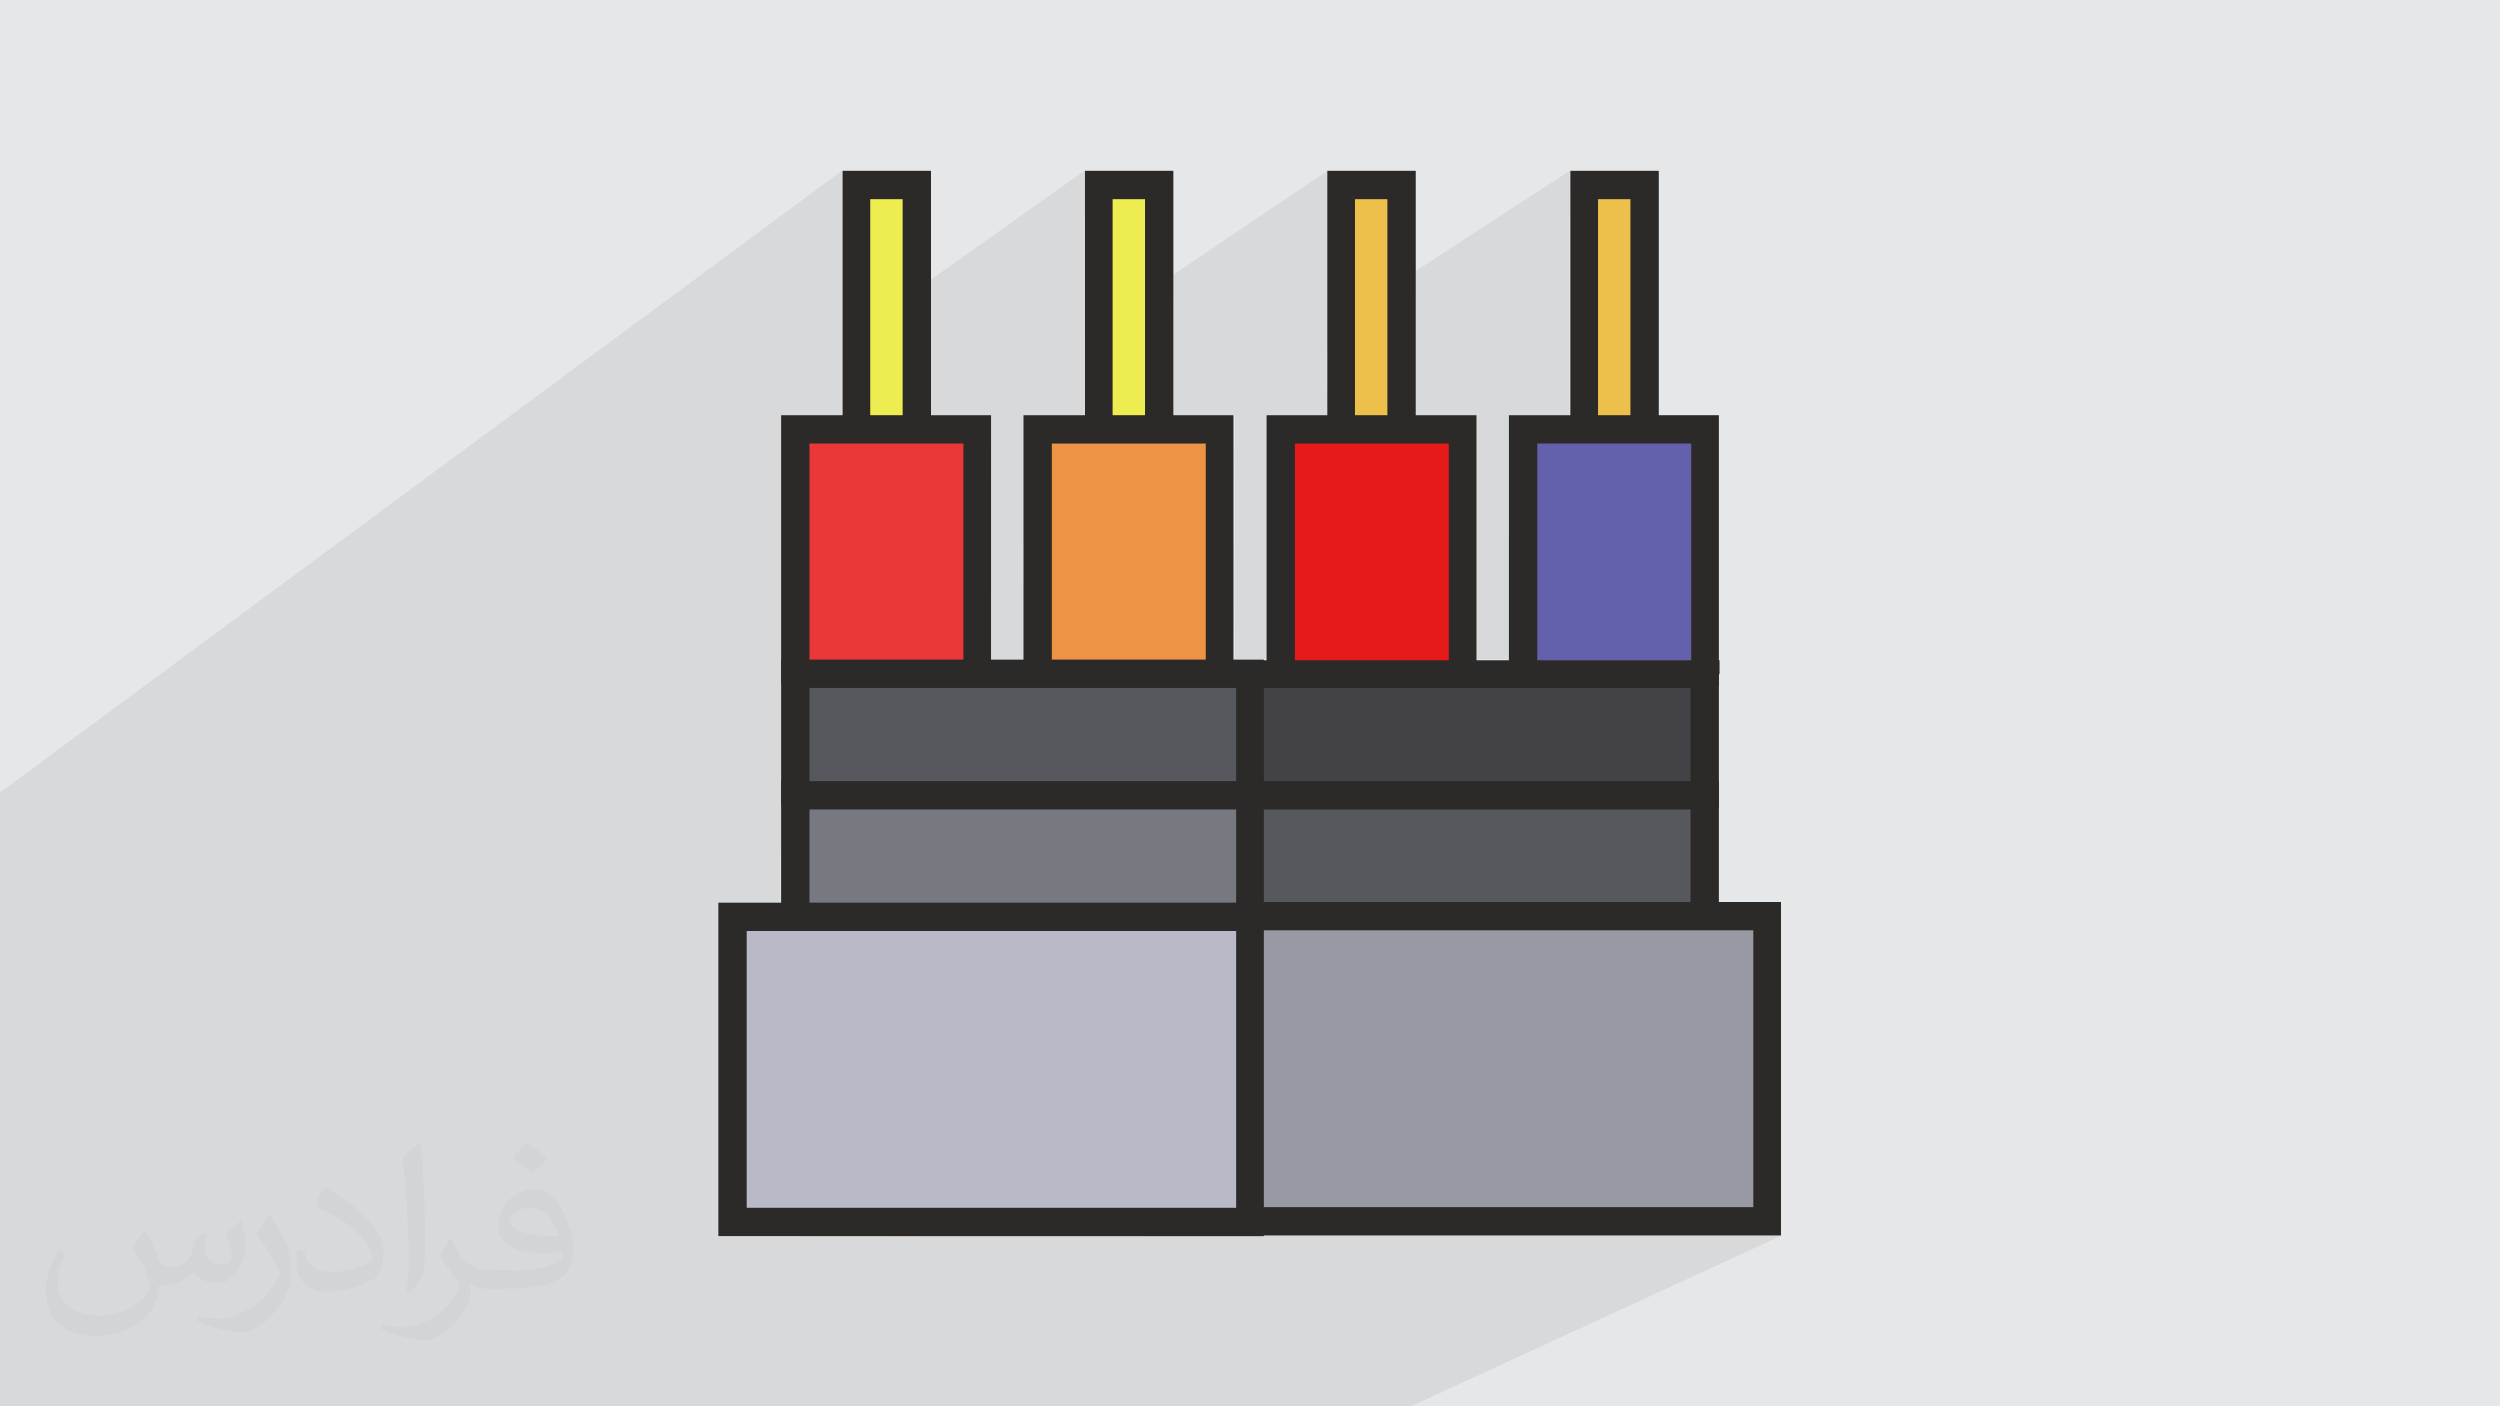 <?xml version="1.0" encoding="UTF-8"?>
<!DOCTYPE svg PUBLIC "-//W3C//DTD SVG 1.1//EN" "http://www.w3.org/Graphics/SVG/1.1/DTD/svg11.dtd">
<!-- Creator: CorelDRAW 2017 -->
<svg xmlns="http://www.w3.org/2000/svg" xml:space="preserve" width="3.703in" height="2.083in" version="1.1" style="shape-rendering:geometricPrecision; text-rendering:geometricPrecision; image-rendering:optimizeQuality; fill-rule:evenodd; clip-rule:evenodd"
viewBox="0 0 3703 2083"
 xmlns:xlink="http://www.w3.org/1999/xlink">
 <defs>
  <style type="text/css">
   <![CDATA[
    .fil9 {fill:#424247}
    .fil10 {fill:#57575E}
    .fil5 {fill:#6461AC}
    .fil11 {fill:#787881}
    .fil12 {fill:#9999A4}
    .fil13 {fill:#B9B9C8}
    .fil0 {fill:#E6E7E8}
    .fil6 {fill:#E71A1A}
    .fil8 {fill:#EA3838}
    .fil7 {fill:#EC9345}
    .fil2 {fill:#ECC04B}
    .fil4 {fill:#EDED51}
    .fil3 {fill:#2B2A29;fill-rule:nonzero}
    .fil14 {fill:#373435;fill-opacity:0.031}
    .fil1 {fill:#2B2A29;fill-opacity:0.078}
   ]]>
  </style>
 </defs>
 <g id="Layer_x0020_1">
  <polygon class="fil0" points="0,0 3704,0 3704,2083 0,2083 "/>
  <polygon class="fil1" points="838,2083 794,2083 775,2083 741,2083 728,2083 690,2083 672,2083 639,2083 610,2083 608,2083 591,2083 576,2083 551,2083 511,2083 492,2083 446,2083 442,2083 440,2083 287,2083 170,2083 138,2083 133,2083 120,2083 107,2083 95,2083 87,2083 87,2083 76,2083 73,2083 21,2083 13,2083 0,2083 0,2081 0,2051 0,2048 0,2031 0,2029 0,2022 0,2008 0,1998 0,1995 0,1993 0,1985 0,1960 0,1946 0,1920 0,1918 0,1915 0,1889 0,1794 0,1792 0,1765 0,1765 0,1764 0,1758 0,1750 0,1739 0,1739 0,1735 0,1688 0,1660 0,1632 0,1627 0,1611 0,1598 0,1569 0,1552 0,1541 0,1486 0,1456 0,1449 0,1445 0,1426 0,1417 0,1388 0,1259 0,1234 0,1204 0,1174 1247,253 1247,289 1268,274 1358,274 1358,429 1606,253 1606,288 1627,274 1717,274 1717,421 1966,253 1966,288 1986,274 2076,274 2076,415 2325,253 2325,287 2346,274 2435,274 2435,636 2525,636 2525,998 2525,1019 2546,1016 2525,1027 2525,1178 2525,1199 2546,1196 2525,1207 2525,1358 2618,1358 2618,1810 2573,1830 2639,1830 2090,2083 2028,2083 1967,2083 1368,2083 1339,2083 1326,2083 1310,2083 1281,2083 1272,2083 1252,2083 1219,2083 1201,2083 883,2083 "/>
  <g id="_2012886481072">
   <g>
    <polygon class="fil0" points="2346,331 2435,274 2346,274 "/>
    <polygon class="fil0" points="2366,295 2346,308 2346,673 2366,660 "/>
    <polygon class="fil0" points="2435,274 2346,331 2346,681 2435,681 "/>
    <polygon class="fil0" points="2346,636 2435,636 2435,681 2346,681 "/>
    <polygon class="fil0" points="2366,660 2346,673 2346,681 2380,681 2415,660 "/>
   </g>
   <g>
    <polygon class="fil0" points="2415,702 2456,677 2456,702 "/>
    <polygon class="fil0" points="2346,274 2325,287 2325,345 2366,318 2366,295 2403,295 2435,274 "/>
    <polygon class="fil0" points="2366,295 2325,321 2325,685 2366,660 "/>
    <polygon class="fil0" points="2435,274 2403,295 2415,295 2415,660 2366,660 2366,318 2325,345 2325,702 2401,702 2435,681 "/>
    <polygon class="fil0" points="2456,677 2415,702 2325,702 2325,636 2366,636 2366,660 2415,660 2415,636 2456,636 "/>
    <polygon class="fil0" points="2366,660 2325,685 2325,702 2345,702 2415,660 "/>
   </g>
   <g>
    <polygon class="fil0" points="1986,334 2076,274 1986,274 "/>
    <polygon class="fil0" points="2076,448 1986,506 1986,561 2076,504 "/>
    <polygon class="fil0" points="2076,481 1986,539 1986,681 2076,681 "/>
    <polygon class="fil0" points="1986,473 2076,415 2076,681 1986,681 "/>
    <polygon class="fil0" points="2076,504 1986,561 1986,681 2076,681 "/>
    <polygon class="fil0" points="2007,295 1986,309 1986,673 2007,660 "/>
    <polygon class="fil0" points="2076,274 1986,334 1986,681 2076,681 "/>
    <polygon class="fil0" points="2076,636 1986,636 1986,681 2076,681 "/>
    <polygon class="fil0" points="2007,660 1986,673 1986,681 2022,681 2055,660 "/>
   </g>
   <g>
    <polygon class="fil0" points="1986,274 1966,288 1966,347 2007,320 2007,295 2045,295 2076,274 "/>
    <path class="fil0" d="M2097 435l-42 27 0 56 42 -27 0 -56zm-90 58l-42 27 0 55 42 -27 0 -55z"/>
    <polygon class="fil0" points="2097,468 2055,495 2055,660 2007,660 2007,526 1966,552 1966,702 2097,702 "/>
    <polygon class="fil0" points="1966,487 2007,460 2007,660 2055,660 2055,428 2097,401 2097,702 1966,702 "/>
    <polygon class="fil0" points="2097,490 2055,517 2055,660 2007,660 2007,548 1966,575 1966,702 2097,702 "/>
    <polygon class="fil0" points="2007,295 1966,322 1966,686 2007,660 "/>
    <polygon class="fil0" points="2076,274 2045,295 2055,295 2055,660 2007,660 2007,320 1966,347 1966,702 2043,702 2076,681 "/>
    <polygon class="fil0" points="2060,702 2097,679 2097,636 2055,636 2055,660 2007,660 2007,636 1966,636 1966,702 "/>
    <polygon class="fil0" points="2007,660 1966,686 1966,702 1989,702 2055,660 "/>
    <polygon class="fil0" points="2095,702 2097,700 2097,702 "/>
    <polygon class="fil0" points="2097,679 2060,702 2097,702 "/>
   </g>
   <g>
    <polygon class="fil0" points="1717,455 1627,516 1627,573 1717,513 "/>
    <polygon class="fil0" points="1717,680 1716,681 1717,681 "/>
    <polygon class="fil0" points="1627,274 1717,274 1627,336 "/>
    <polygon class="fil0" points="1667,681 1717,648 1717,681 "/>
    <polygon class="fil0" points="1717,489 1627,549 1627,681 1717,681 "/>
    <polygon class="fil0" points="1627,482 1717,421 1717,681 1627,681 "/>
    <polygon class="fil0" points="1717,513 1627,573 1627,681 1717,681 "/>
    <polygon class="fil0" points="1627,309 1648,295 1648,660 1627,674 "/>
    <polygon class="fil0" points="1717,274 1627,336 1627,681 1717,681 "/>
    <polygon class="fil0" points="1627,636 1717,636 1717,681 1627,681 "/>
    <polygon class="fil0" points="1627,674 1648,660 1696,660 1664,681 1627,681 "/>
   </g>
   <g>
    <path class="fil0" d="M1738 441l-42 28 0 58 42 -28 0 -58zm-90 60l-42 28 0 57 42 -28 0 -58z"/>
    <polygon class="fil0" points="1738,667 1684,702 1738,702 "/>
    <polygon class="fil0" points="1606,288 1627,274 1717,274 1687,295 1648,295 1648,322 1606,351 "/>
    <polygon class="fil0" points="1738,699 1733,702 1738,702 "/>
    <polygon class="fil0" points="1635,702 1738,635 1738,702 "/>
    <polygon class="fil0" points="1738,475 1696,503 1696,660 1648,660 1648,535 1606,563 1606,702 1738,702 "/>
    <polygon class="fil0" points="1606,496 1648,468 1648,660 1696,660 1696,435 1738,407 1738,702 1606,702 "/>
    <polygon class="fil0" points="1738,499 1696,527 1696,660 1648,660 1648,559 1606,587 1606,702 1738,702 "/>
    <polygon class="fil0" points="1606,324 1648,295 1648,660 1606,687 "/>
    <polygon class="fil0" points="1717,274 1687,295 1696,295 1696,660 1648,660 1648,322 1606,351 1606,702 1685,702 1717,681 "/>
    <polygon class="fil0" points="1606,636 1648,636 1648,660 1696,660 1696,636 1738,636 1738,681 1705,702 1606,702 "/>
    <polygon class="fil0" points="1606,687 1648,660 1696,660 1632,702 1606,702 "/>
    <polygon class="fil0" points="1738,681 1705,702 1738,702 "/>
   </g>
   <g>
    <polygon class="fil0" points="1268,526 1358,463 1358,523 1268,586 "/>
    <polygon class="fil0" points="1334,681 1358,665 1358,681 "/>
    <polygon class="fil0" points="1268,560 1358,497 1358,681 1268,681 "/>
    <polygon class="fil0" points="1268,492 1358,429 1358,681 1268,681 "/>
    <polygon class="fil0" points="1358,523 1268,586 1268,681 1358,681 "/>
    <polygon class="fil0" points="1268,274 1358,274 1268,339 "/>
    <polygon class="fil0" points="1268,310 1289,295 1289,660 1268,674 "/>
    <polygon class="fil0" points="1268,339 1358,274 1358,681 1268,681 "/>
    <polygon class="fil0" points="1268,636 1358,636 1358,681 1268,681 "/>
    <polygon class="fil0" points="1268,674 1289,660 1337,660 1306,681 1268,681 "/>
   </g>
   <g>
    <polygon class="fil0" points="1379,683 1351,702 1379,702 "/>
    <path class="fil0" d="M1247 541l42 -29 0 60 -42 29 0 -60zm90 -63l42 -29 0 61 -42 29 0 -60z"/>
    <polygon class="fil0" points="1303,702 1379,651 1379,702 "/>
    <polygon class="fil0" points="1247,574 1289,545 1289,660 1337,660 1337,512 1379,483 1379,702 1247,702 "/>
    <polygon class="fil0" points="1247,507 1289,477 1289,660 1337,660 1337,443 1379,414 1379,702 1247,702 "/>
    <polygon class="fil0" points="1379,509 1337,538 1337,660 1289,660 1289,571 1247,600 1247,702 1379,702 "/>
    <polygon class="fil0" points="1247,289 1268,274 1358,274 1329,295 1289,295 1289,324 1247,354 "/>
    <polygon class="fil0" points="1350,702 1379,682 1379,702 "/>
    <polygon class="fil0" points="1247,325 1289,295 1289,660 1247,689 "/>
    <polygon class="fil0" points="1247,354 1289,324 1289,660 1337,660 1337,295 1329,295 1358,274 1358,681 1327,702 1247,702 "/>
    <polygon class="fil0" points="1247,636 1289,636 1289,660 1337,660 1337,636 1379,636 1379,682 1350,702 1247,702 "/>
    <polygon class="fil0" points="1247,689 1289,660 1337,660 1276,702 1247,702 "/>
   </g>
   <g>
    <polygon class="fil0" points="2256,796 2525,636 2525,998 2256,1043 "/>
    <polygon class="fil0" points="2256,727 2366,660 2366,636 2256,636 "/>
    <polygon class="fil0" points="2325,702 2256,743 2256,636 2325,636 "/>
    <polygon class="fil0" points="2256,788 2435,681 2435,636 2256,636 "/>
    <polygon class="fil0" points="2277,1019 2256,1031 2256,1043 2451,1011 2504,981 "/>
    <polygon class="fil0" points="2525,636 2256,796 2256,636 "/>
    <polygon class="fil0" points="2366,660 2256,727 2256,755 2415,660 "/>
    <polygon class="fil0" points="2456,702 2256,820 2256,743 2325,702 "/>
    <polygon class="fil0" points="2256,998 2525,998 2256,1043 "/>
    <polygon class="fil0" points="2277,657 2256,670 2256,1031 2277,1019 "/>
   </g>
   <g>
    <polygon class="fil0" points="2471,1028 2525,998 2525,1019 "/>
    <polygon class="fil0" points="2525,998 2471,1028 2235,1068 2235,1043 2235,809 2277,784 2277,1019 2504,981 2504,657 2490,657 2525,636 "/>
    <polygon class="fil0" points="2235,739 2277,714 2277,657 2366,657 2366,615 2235,615 "/>
    <polygon class="fil0" points="2277,731 2235,756 2235,615 2325,615 2325,657 2277,657 "/>
    <polygon class="fil0" points="2235,800 2277,776 2277,657 2435,657 2435,615 2235,615 "/>
    <polygon class="fil0" points="2277,1019 2235,1042 2235,1043 2235,1068 2397,1041 2504,981 "/>
    <polygon class="fil0" points="2525,636 2490,657 2277,657 2277,784 2235,809 2235,649 2256,636 "/>
    <polygon class="fil0" points="2277,714 2235,739 2235,768 2277,743 "/>
    <polygon class="fil0" points="2277,808 2235,833 2235,756 2277,731 "/>
    <polygon class="fil0" points="2525,998 2471,1028 2235,1068 2235,1043 2235,998 2277,998 2277,1019 2399,998 "/>
    <polygon class="fil0" points="2277,657 2235,682 2235,1042 2277,1019 "/>
   </g>
   <g>
    <polygon class="fil0" points="1897,1010 2166,850 2166,1043 1897,1043 "/>
    <polygon class="fil0" points="1897,943 2166,781 2166,636 1897,636 "/>
    <polygon class="fil0" points="2166,797 1897,959 1897,636 2166,636 "/>
    <polygon class="fil0" points="1897,1002 2166,842 2166,636 1897,636 "/>
    <polygon class="fil0" points="1897,729 2007,660 2007,636 1897,636 "/>
    <polygon class="fil0" points="2166,850 1897,1010 1897,856 2166,691 "/>
    <polygon class="fil0" points="1966,702 1897,745 1897,636 1966,636 "/>
    <polygon class="fil0" points="1897,792 2076,681 2076,636 1897,636 "/>
    <polygon class="fil0" points="1897,803 2166,636 1897,636 "/>
    <polygon class="fil0" points="2007,660 1897,729 1897,759 2055,660 "/>
    <polygon class="fil0" points="2166,781 1897,943 1897,971 2166,809 "/>
    <polygon class="fil0" points="2166,874 1897,1033 1897,959 2166,797 "/>
    <polygon class="fil0" points="1897,824 2166,658 2166,1043 1897,1043 "/>
    <polygon class="fil0" points="1917,1022 1897,1035 1897,1043 2109,1043 2145,1022 "/>
    <polygon class="fil0" points="1917,657 1897,670 1897,1035 1917,1022 "/>
    <polygon class="fil0" points="1897,998 2166,998 2166,1043 1897,1043 "/>
    <polygon class="fil0" points="2166,724 1897,888 1897,1043 2166,1043 "/>
    <polygon class="fil0" points="2166,636 1897,803 1897,1043 2166,1043 "/>
    <polygon class="fil0" points="2097,702 1897,825 1897,745 1966,702 "/>
   </g>
   <g>
    <polygon class="fil0" points="1876,1023 1917,998 1917,1022 2145,1022 2145,862 2187,837 2187,1064 1876,1064 "/>
    <polygon class="fil0" points="1876,632 1902,615 1897,615 1876,615 "/>
    <polygon class="fil0" points="1876,956 1917,931 1917,657 2145,657 2145,793 2187,768 2187,615 1897,615 1876,615 "/>
    <polygon class="fil0" points="2187,785 2145,810 2145,657 1917,657 1917,947 1876,972 1876,615 1897,615 2187,615 "/>
    <polygon class="fil0" points="1902,615 1876,632 1876,1015 1917,990 1917,657 2145,657 2145,854 2187,829 2187,615 "/>
    <polygon class="fil0" points="1876,743 1917,716 1917,657 2007,657 2007,615 1897,615 1876,615 "/>
    <path class="fil0" d="M2187 837l-42 25 0 -158 42 -26 0 159zm-269 160l-42 25 0 -154 42 -26 0 154z"/>
    <polygon class="fil0" points="1917,732 1876,758 1876,615 1897,615 1966,615 1966,657 1917,657 "/>
    <polygon class="fil0" points="1876,805 1917,779 1917,657 2076,657 2076,615 1897,615 1876,615 "/>
    <polygon class="fil0" points="1897,636 1876,649 1876,816 1917,790 1917,657 2132,657 2166,636 "/>
    <polygon class="fil0" points="1917,716 1876,743 1876,772 1917,746 "/>
    <path class="fil0" d="M2187 768l-42 25 0 28 42 -25 0 -28zm-269 162l-42 25 0 27 42 -25 0 -27z"/>
    <path class="fil0" d="M2187 861l-42 25 0 -76 42 -25 0 77zm-269 160l-42 25 0 -74 42 -25 0 74z"/>
    <polygon class="fil0" points="1876,837 1917,811 1917,1022 2145,1022 2145,671 2187,645 2187,1064 1876,1064 "/>
    <polygon class="fil0" points="1917,1022 1876,1047 1876,1064 2073,1064 2145,1022 "/>
    <polygon class="fil0" points="1917,657 1876,683 1876,1047 1917,1022 "/>
    <polygon class="fil0" points="1876,998 1917,998 1917,1022 2145,1022 2145,998 2187,998 2187,1064 1876,1064 "/>
    <polygon class="fil0" points="2187,712 2145,737 2145,1022 1917,1022 1917,876 1876,901 1876,1064 2187,1064 "/>
    <polygon class="fil0" points="2166,636 2132,657 2145,657 2145,1022 1917,1022 1917,790 1876,816 1876,1064 2130,1064 2166,1043 "/>
    <polygon class="fil0" points="1917,812 1876,838 1876,758 1917,732 "/>
   </g>
   <g>
    <polygon class="fil0" points="1786,636 1537,797 1537,849 1807,676 1807,636 "/>
    <polygon class="fil0" points="1807,655 1537,828 1537,1043 1731,1043 1807,997 "/>
    <polygon class="fil0" points="1807,1013 1757,1043 1537,1043 1537,765 1736,636 1807,636 "/>
    <polygon class="fil0" points="1807,676 1537,849 1537,1043 1807,1043 "/>
    <polygon class="fil0" points="1537,955 1807,786 1807,636 1537,636 "/>
    <polygon class="fil0" points="1592,1043 1807,911 1807,1043 "/>
    <polygon class="fil0" points="1807,801 1537,970 1537,636 1807,636 "/>
    <polygon class="fil0" points="1537,1015 1807,848 1807,636 1537,636 "/>
    <polygon class="fil0" points="1807,693 1537,865 1537,1025 1807,858 "/>
    <polygon class="fil0" points="1807,786 1537,955 1537,983 1807,815 "/>
    <polygon class="fil0" points="1807,997 1731,1043 1776,1043 1807,1025 "/>
    <polygon class="fil0" points="1648,636 1648,660 1537,732 1537,636 "/>
    <polygon class="fil0" points="1757,1043 1807,1013 1807,1043 "/>
    <polygon class="fil0" points="1606,636 1606,702 1537,747 1537,636 "/>
    <polygon class="fil0" points="1537,797 1717,681 1717,636 1537,636 "/>
    <polygon class="fil0" points="1537,636 1807,636 1537,810 "/>
    <polygon class="fil0" points="1541,1043 1807,879 1807,1043 "/>
    <polygon class="fil0" points="1537,732 1648,660 1696,660 1537,763 "/>
    <polygon class="fil0" points="1807,727 1537,898 1537,1043 1807,1043 "/>
    <polygon class="fil0" points="1777,1043 1807,1025 1807,1043 "/>
    <polygon class="fil0" points="1807,943 1643,1043 1807,1043 "/>
    <polygon class="fil0" points="1807,858 1537,1025 1537,1043 1807,1043 "/>
    <polygon class="fil0" points="1807,881 1543,1043 1537,1043 1537,970 1807,801 "/>
    <polygon class="fil0" points="1537,833 1807,659 1807,1043 1537,1043 "/>
    <polygon class="fil0" points="1737,1043 1807,1001 1807,1001 1739,1043 "/>
    <polygon class="fil0" points="1537,1035 1558,1022 1786,1022 1751,1043 1537,1043 "/>
    <polygon class="fil0" points="1537,998 1807,998 1807,1025 1777,1043 1537,1043 "/>
    <polygon class="fil0" points="1777,1043 1807,1025 1807,1043 "/>
    <polygon class="fil0" points="1807,636 1537,810 1537,1043 1807,1043 "/>
    <polygon class="fil0" points="1537,747 1606,702 1738,702 1537,831 "/>
    <polygon class="fil0" points="1537,671 1558,657 1558,1022 1537,1035 "/>
   </g>
   <g>
    <polygon class="fil0" points="1517,647 1564,615 1537,615 1517,615 "/>
    <polygon class="fil0" points="1806,1064 1828,1051 1828,1064 "/>
    <path class="fil0" d="M1818 615l-64 42 33 0 0 33 42 -27 0 -48 -10 0zm-260 168l-42 27 0 52 42 -27 0 -53z"/>
    <path class="fil0" d="M1828 641l-42 27 0 342 42 -25 0 -344zm-269 173l-42 27 0 223 180 0 69 -42 -207 0 0 -208z"/>
    <polygon class="fil0" points="1828,1001 1722,1064 1517,1064 1517,779 1558,752 1558,1022 1786,1022 1786,657 1704,657 1768,615 1828,615 "/>
    <polygon class="fil0" points="1828,663 1786,690 1786,1022 1558,1022 1558,836 1517,862 1517,1064 1793,1064 1828,1043 "/>
    <polygon class="fil0" points="1528,615 1517,623 1517,968 1558,942 1558,657 1786,657 1786,799 1828,773 1828,615 1537,615 "/>
    <polygon class="fil0" points="1828,1051 1806,1064 1558,1064 1626,1022 1786,1022 1786,924 1828,899 "/>
    <polygon class="fil0" points="1828,788 1786,814 1786,657 1558,657 1558,957 1517,983 1517,615 1537,615 1828,615 "/>
    <polygon class="fil0" points="1564,615 1517,647 1517,1028 1558,1002 1558,657 1786,657 1786,861 1828,835 1828,615 "/>
    <path class="fil0" d="M1828 680l-42 27 0 165 42 -26 0 -165zm-269 172l-42 27 0 159 42 -26 0 -160z"/>
    <path class="fil0" d="M1828 773l-42 26 0 29 42 -26 0 -29zm-269 169l-42 26 0 28 42 -26 0 -29z"/>
    <polygon class="fil0" points="1828,985 1786,1010 1786,1022 1766,1022 1696,1064 1741,1064 1828,1012 "/>
    <polygon class="fil0" points="1648,615 1648,657 1558,657 1558,719 1517,746 1517,615 1537,615 "/>
    <polygon class="fil0" points="1722,1064 1828,1001 1828,1064 "/>
    <polygon class="fil0" points="1606,615 1606,657 1558,657 1558,733 1517,760 1517,615 1537,615 "/>
    <polygon class="fil0" points="1517,811 1558,784 1558,657 1717,657 1717,615 1537,615 1517,615 "/>
    <polygon class="fil0" points="1517,650 1537,636 1807,636 1774,657 1558,657 1558,796 1517,823 "/>
    <polygon class="fil0" points="1517,1058 1575,1022 1786,1022 1786,892 1828,866 1828,1064 1517,1064 "/>
    <polygon class="fil0" points="1517,746 1558,719 1558,750 1517,777 "/>
    <polygon class="fil0" points="1828,714 1786,740 1786,1022 1558,1022 1558,885 1517,911 1517,1064 1828,1064 "/>
    <polygon class="fil0" points="1742,1064 1828,1013 1828,1064 "/>
    <polygon class="fil0" points="1828,930 1786,956 1786,1022 1677,1022 1608,1064 1828,1064 "/>
    <polygon class="fil0" points="1828,846 1786,871 1786,1022 1558,1022 1558,1012 1517,1038 1517,1064 1828,1064 "/>
    <path class="fil0" d="M1828 868l-42 26 0 -79 42 -26 0 80zm-251 155l-60 37 0 -77 42 -26 0 66 19 0z"/>
    <polygon class="fil0" points="1517,846 1558,819 1558,1022 1786,1022 1786,673 1828,646 1828,1064 1517,1064 "/>
    <path class="fil0" d="M1702 1064l69 -42 1 0 -68 42 -3 0zm84 -51l42 -25 0 0 -42 26 0 -1z"/>
    <polygon class="fil0" points="1517,1048 1558,1022 1786,1022 1717,1064 1517,1064 "/>
    <polygon class="fil0" points="1517,998 1558,998 1558,1022 1786,1022 1786,998 1828,998 1828,1013 1742,1064 1517,1064 "/>
    <polygon class="fil0" points="1742,1064 1828,1013 1828,1064 "/>
    <polygon class="fil0" points="1807,636 1774,657 1786,657 1786,1022 1558,1022 1558,796 1517,823 1517,1064 1772,1064 1807,1043 "/>
    <polygon class="fil0" points="1517,760 1558,733 1558,817 1517,844 "/>
    <polygon class="fil0" points="1517,684 1558,657 1558,1022 1517,1048 "/>
    <polygon class="fil0" points="1782,1064 1828,1037 1828,1037 1784,1064 "/>
   </g>
   <g>
    <polygon class="fil0" points="1448,637 1178,818 1178,872 1448,693 "/>
    <polygon class="fil0" points="1448,855 1208,1010 1257,1029 1448,906 "/>
    <polygon class="fil0" points="1196,636 1178,648 1178,636 "/>
    <polygon class="fil0" points="1448,886 1237,1021 1448,1103 "/>
    <polygon class="fil0" points="1179,999 1448,824 1448,1103 "/>
    <polygon class="fil0" points="1448,906 1257,1029 1448,1103 "/>
    <polygon class="fil0" points="1448,669 1178,850 1178,998 1357,1068 1448,1011 "/>
    <polygon class="fil0" points="1448,1026 1372,1073 1178,998 1178,786 1400,636 1448,636 "/>
    <polygon class="fil0" points="1448,693 1178,872 1178,998 1416,1091 1448,1071 "/>
    <polygon class="fil0" points="1448,923 1272,1035 1426,1094 1448,1081 "/>
    <polygon class="fil0" points="1448,1011 1357,1068 1385,1079 1448,1039 "/>
    <polygon class="fil0" points="1448,791 1178,968 1178,636 1448,636 "/>
    <polygon class="fil0" points="1448,805 1178,981 1178,636 1448,636 "/>
    <polygon class="fil0" points="1196,636 1178,648 1178,998 1208,1010 1448,855 1448,636 "/>
    <polygon class="fil0" points="1178,875 1448,696 1448,868 1220,1015 1178,998 "/>
    <polygon class="fil0" points="1445,1102 1448,1101 1448,1103 "/>
    <polygon class="fil0" points="1178,968 1448,791 1448,822 1178,997 "/>
    <polygon class="fil0" points="1448,955 1303,1047 1448,1103 "/>
    <polygon class="fil0" points="1448,1081 1426,1094 1448,1103 "/>
    <polygon class="fil0" points="1448,1102 1447,1103 1372,1073 1448,1026 "/>
    <polygon class="fil0" points="1241,1023 1448,890 1448,1103 "/>
    <polygon class="fil0" points="1435,1098 1448,1091 1448,1103 "/>
    <polygon class="fil0" points="1178,817 1448,636 1448,1103 1178,998 "/>
    <polygon class="fil0" points="1178,998 1448,998 1448,1103 "/>
    <polygon class="fil0" points="1289,636 1289,660 1178,736 1178,636 "/>
    <polygon class="fil0" points="1247,636 1247,702 1178,749 1178,636 "/>
    <polygon class="fil0" points="1358,636 1358,681 1178,802 1178,636 "/>
    <polygon class="fil0" points="1448,868 1220,1015 1448,1103 "/>
    <polygon class="fil0" points="1178,981 1448,805 1448,888 1239,1022 1178,998 "/>
    <polygon class="fil0" points="1178,908 1448,730 1448,1091 1435,1098 1178,998 "/>
    <polygon class="fil0" points="1178,842 1448,661 1448,1103 1178,998 "/>
    <polygon class="fil0" points="1178,998 1199,984 1427,1073 1405,1086 1178,998 "/>
    <polygon class="fil0" points="1178,636 1448,636 1178,817 "/>
    <polygon class="fil0" points="1178,736 1289,660 1337,660 1178,768 "/>
    <polygon class="fil0" points="1178,749 1247,702 1379,702 1178,836 "/>
    <polygon class="fil0" points="1178,671 1199,657 1199,984 1178,998 "/>
   </g>
   <g>
    <path class="fil0" d="M1468 623l-51 34 9 0 0 50 42 -28 0 -56zm-269 181l-42 28 0 54 42 -28 0 -54z"/>
    <path class="fil0" d="M1468 841l-42 27 0 52 42 -27 0 -52zm-239 155l-43 28 49 19 43 -28 -49 -19z"/>
    <polygon class="fil0" points="1226,615 1157,663 1157,615 "/>
    <polygon class="fil0" points="1468,872 1427,899 1427,1073 1258,1007 1215,1035 1440,1122 1468,1133 "/>
    <polygon class="fil0" points="1157,1012 1200,985 1427,1073 1427,837 1468,810 1468,1133 1440,1122 "/>
    <polygon class="fil0" points="1468,893 1427,920 1427,1073 1278,1015 1235,1043 1440,1122 1468,1133 "/>
    <path class="fil0" d="M1468 655l-42 28 0 341 42 -26 0 -343zm-269 180l-42 28 0 149 178 69 44 -28 -180 -70 0 -148z"/>
    <polygon class="fil0" points="1454,1128 1468,1119 1468,1133 "/>
    <path class="fil0" d="M1468 1013l-42 26 0 -382 -57 0 62 -42 37 0 0 398zm-75 47l-44 27 -192 -75 0 -212 42 -28 0 212 195 76z"/>
    <polygon class="fil0" points="1468,679 1427,707 1427,1073 1199,984 1199,858 1157,886 1157,1012 1394,1104 1468,1058 "/>
    <polygon class="fil0" points="1468,909 1427,936 1427,1073 1294,1021 1250,1049 1403,1108 1468,1068 "/>
    <path class="fil0" d="M1468 998l-42 26 0 28 42 -26 0 -28zm-89 56l-44 28 27 11 44 -27 -28 -11z"/>
    <polygon class="fil0" points="1157,637 1189,615 1468,615 1468,778 1427,805 1427,657 1199,657 1199,954 1157,981 "/>
    <polygon class="fil0" points="1468,792 1427,819 1427,657 1199,657 1199,968 1157,995 1157,615 1468,615 "/>
    <polygon class="fil0" points="1226,615 1157,663 1157,1012 1187,1024 1230,996 1199,984 1199,657 1427,657 1427,869 1468,842 1468,615 "/>
    <path class="fil0" d="M1157 889l42 -28 0 123 43 17 -43 28 -41 -16 0 -123zm269 -179l42 -28 0 172 -42 27 0 -172z"/>
    <polygon class="fil0" points="1423,1116 1468,1088 1468,1133 1440,1122 "/>
    <path class="fil0" d="M1157 981l42 -27 0 30 -42 27 0 -29zm269 -176l42 -27 0 31 -42 27 0 -30z"/>
    <polygon class="fil0" points="1468,942 1427,968 1427,1073 1325,1033 1281,1061 1440,1122 1468,1133 "/>
    <polygon class="fil0" points="1468,1068 1403,1108 1440,1122 1468,1133 "/>
    <polygon class="fil0" points="1468,1089 1424,1116 1350,1087 1393,1060 1427,1073 1427,1039 1468,1013 "/>
    <polygon class="fil0" points="1220,1037 1263,1009 1427,1073 1427,904 1468,877 1468,1133 1440,1122 "/>
    <polygon class="fil0" points="1413,1112 1468,1078 1468,1133 1440,1122 "/>
    <polygon class="fil0" points="1157,831 1199,803 1199,984 1427,1073 1427,657 1417,657 1448,636 1448,1103 1425,1117 1157,1012 "/>
    <polygon class="fil0" points="1157,1012 1178,998 1235,998 1427,1073 1427,998 1468,998 1468,1133 1440,1122 1157,1012 "/>
    <polygon class="fil0" points="1289,615 1289,657 1199,657 1199,721 1157,750 1157,615 "/>
    <polygon class="fil0" points="1247,615 1247,657 1199,657 1199,735 1157,763 1157,615 "/>
    <polygon class="fil0" points="1358,615 1358,657 1199,657 1199,788 1157,816 1157,615 "/>
    <polygon class="fil0" points="1468,854 1427,881 1427,1073 1242,1001 1198,1028 1440,1122 1468,1133 "/>
    <path class="fil0" d="M1157 995l42 -27 0 16 62 24 -43 28 -60 -24 0 -18zm269 -176l42 -27 0 83 -42 27 0 -83z"/>
    <polygon class="fil0" points="1157,922 1199,895 1199,984 1427,1073 1427,744 1468,716 1468,1078 1413,1112 1157,1012 "/>
    <polygon class="fil0" points="1157,856 1199,828 1199,984 1427,1073 1427,675 1468,647 1468,1094 1429,1118 1157,1012 "/>
    <polygon class="fil0" points="1429,1118 1468,1094 1468,1133 1440,1122 "/>
    <polygon class="fil0" points="1157,1011 1199,984 1427,1073 1383,1100 1157,1012 "/>
    <polygon class="fil0" points="1157,650 1178,636 1448,636 1417,657 1199,657 1199,803 1157,831 "/>
    <polygon class="fil0" points="1157,750 1199,721 1199,754 1157,782 "/>
    <polygon class="fil0" points="1157,763 1199,735 1199,822 1157,850 "/>
    <polygon class="fil0" points="1157,686 1199,657 1199,984 1157,1011 "/>
    <polygon class="fil0" points="1190,1025 1199,1019 1199,1029 "/>
   </g>
   <g>
    <polygon class="fil0" points="2091,1240 2525,998 2525,1178 "/>
    <polygon class="fil0" points="2525,998 2091,1240 1327,1349 1917,998 "/>
    <polygon class="fil0" points="1311,1351 1903,998 1852,998 1268,1358 "/>
    <polygon class="fil0" points="2277,1019 1820,1279 2024,1250 2473,998 2399,998 "/>
    <polygon class="fil0" points="1917,998 1327,1349 1268,1358 1852,998 "/>
    <polygon class="fil0" points="1956,998 1375,1342 1268,1358 1852,998 "/>
    <polygon class="fil0" points="2235,1043 1822,1278 1268,1358 1852,998 2235,998 "/>
    <polygon class="fil0" points="1917,1022 1378,1342 1662,1301 2145,1022 "/>
    <polygon class="fil0" points="1378,1342 1917,1022 1917,998 1852,998 1268,1358 "/>
    <polygon class="fil0" points="2525,998 2091,1240 1268,1358 1852,998 "/>
    <polygon class="fil0" points="1820,1279 2277,1019 2277,998 1852,998 1268,1358 "/>
    <polygon class="fil0" points="1734,1291 2166,1043 2166,998 1852,998 1268,1358 "/>
    <polygon class="fil0" points="1876,1064 1414,1337 1268,1358 1852,998 1876,998 "/>
    <polygon class="fil0" points="2187,1064 1807,1281 1414,1337 1876,1064 "/>
    <polygon class="fil0" points="1877,1270 2235,1068 2525,1019 2525,1027 2158,1230 "/>
    <polygon class="fil0" points="1822,1278 2235,1043 2235,1068 1877,1270 "/>
    <polygon class="fil0" points="1318,1350 1364,1323 2504,1160 2452,1188 "/>
    <polygon class="fil0" points="1852,998 1852,1274 1268,1358 "/>
    <polygon class="fil0" points="1631,1306 1852,1178 2525,1178 "/>
    <polygon class="fil0" points="1285,1355 1807,1043 1807,1026 1268,1358 "/>
    <polygon class="fil0" points="1745,1064 1828,1064 1354,1345 1268,1358 "/>
    <polygon class="fil0" points="1469,1234 1701,1296 1268,1358 "/>
    <polygon class="fil0" points="1560,1178 1852,1178 1631,1306 1268,1358 "/>
    <polygon class="fil0" points="1477,1328 1852,1178 1631,1306 "/>
    <polygon class="fil0" points="1297,1353 1858,1019 1364,1323 1318,1350 "/>
    <polygon class="fil0" points="1631,1306 1852,1178 1852,1274 "/>
    <polygon class="fil0" points="1420,1264 1596,1311 1268,1358 "/>
   </g>
   <g>
    <polygon class="fil0" points="2040,1268 2141,1212 2504,1160 2504,1019 2488,1019 2525,998 2525,1178 2472,1207 "/>
    <path class="fil0" d="M2525 998l-37 21 -606 0 70 -42 574 0 0 21zm-384 213l-102 57 -759 108 93 -55 768 -110z"/>
    <polygon class="fil0" points="2472,1207 2525,1178 2525,1199 "/>
    <polygon class="fil0" points="1866,977 1258,1343 1257,1340 1841,980 1852,977 "/>
    <polygon class="fil0" points="1270,1376 1529,1221 1858,1019 1868,1019 1938,977 1852,977 1841,980 1257,1340 "/>
    <path class="fil0" d="M2277 1019l-1 0 160 0 69 -38 -228 38zm-408 232l-99 56 203 -29 101 -56 -205 29z"/>
    <polygon class="fil0" points="1952,977 1882,1019 1858,1019 1364,1323 1374,1321 1281,1377 1271,1378 1257,1340 1841,980 1852,977 "/>
    <polygon class="fil0" points="1261,1352 1885,977 1852,977 1841,980 1257,1340 "/>
    <polygon class="fil0" points="1991,977 1921,1019 1858,1019 1364,1323 1422,1314 1329,1370 1271,1378 1258,1343 1866,977 "/>
    <polygon class="fil0" points="1871,1250 1772,1306 1271,1378 1257,1340 1841,980 1852,977 2235,977 2235,1019 1858,1019 1364,1323 "/>
    <polygon class="fil0" points="1425,1314 1332,1369 1614,1329 1710,1273 "/>
    <polygon class="fil0" points="1332,1369 1425,1314 1364,1323 1858,1019 1917,1019 1917,977 1852,977 1841,980 1257,1340 1271,1378 "/>
    <polygon class="fil0" points="2525,998 2488,1019 1858,1019 1364,1323 2141,1212 2040,1268 1271,1378 1261,1352 1852,998 "/>
    <polygon class="fil0" points="1771,1307 1869,1251 1364,1323 1858,1019 2276,1019 2277,1019 2277,977 1852,977 1841,980 1257,1340 1271,1378 "/>
    <polygon class="fil0" points="1685,1319 1783,1263 1364,1323 1858,1019 2166,1019 2166,977 1852,977 1841,980 1257,1340 1271,1378 "/>
    <polygon class="fil0" points="1461,1309 1367,1364 1271,1378 1257,1340 1841,980 1852,977 1876,977 1876,1019 1858,1019 1364,1323 "/>
    <polygon class="fil0" points="1773,1022 1786,1022 1257,1340 1257,1340 "/>
    <polygon class="fil0" points="1856,1252 1758,1309 1367,1364 1461,1309 "/>
    <path class="fil0" d="M1827 1299l99 -56 283 -40 -102 57 -280 40zm677 -276l42 -7 -42 23 0 -16z"/>
    <polygon class="fil0" points="1772,1306 1871,1250 1927,1242 1827,1299 "/>
    <polygon class="fil0" points="1812,998 1852,998 1261,1352 1257,1340 "/>
    <polygon class="fil0" points="1271,1378 1364,1323 2504,1160 2399,1217 "/>
    <polygon class="fil0" points="1261,1352 1852,998 1852,1023 1364,1323 1852,1253 1852,1295 1271,1378 "/>
    <polygon class="fil0" points="1583,1334 1679,1278 2378,1178 2525,1178 2472,1207 "/>
    <polygon class="fil0" points="1266,1366 1807,1043 1807,1001 1257,1340 "/>
    <polygon class="fil0" points="1705,1064 1784,1064 1364,1323 1401,1318 1307,1373 1271,1378 1257,1340 "/>
    <polygon class="fil0" points="1441,1226 1496,1241 1364,1323 1649,1282 1752,1309 1271,1378 1257,1340 "/>
    <polygon class="fil0" points="1520,1178 1599,1178 1364,1323 1679,1278 1583,1334 1271,1378 1257,1340 "/>
    <polygon class="fil0" points="1396,1360 1559,1295 1679,1278 1583,1334 "/>
    <polygon class="fil0" points="1268,1371 1858,1019 1364,1323 1271,1378 1271,1378 "/>
    <polygon class="fil0" points="1583,1334 1679,1278 1852,1253 1852,1295 "/>
    <polygon class="fil0" points="1263,1358 1415,1358 1271,1378 "/>
    <polygon class="fil0" points="1392,1256 1448,1271 1364,1323 1544,1297 1647,1324 1271,1378 1257,1340 "/>
   </g>
   <g>
    <polygon class="fil0" points="1480,1258 1852,1037 1852,1358 "/>
    <polygon class="fil0" points="1225,998 1178,1029 1178,1079 1304,998 "/>
    <polygon class="fil0" points="1272,998 1178,1059 1178,1178 1407,1239 1806,998 "/>
    <polygon class="fil0" points="1831,998 1424,1243 1178,1178 1178,999 1179,998 "/>
    <polygon class="fil0" points="1304,998 1178,1079 1178,1178 1471,1256 1852,1029 1852,998 "/>
    <polygon class="fil0" points="1181,1179 1468,998 1178,998 1178,1178 "/>
    <polygon class="fil0" points="1852,1261 1736,1327 1837,1354 1852,1346 "/>
    <polygon class="fil0" points="1852,1037 1480,1258 1313,1214 1665,998 1852,998 "/>
    <polygon class="fil0" points="1492,998 1197,1183 1178,1178 1178,998 "/>
    <polygon class="fil0" points="1246,1196 1565,998 1178,998 1178,1178 "/>
    <polygon class="fil0" points="1329,998 1178,1095 1178,1178 1257,1199 1581,998 "/>
    <polygon class="fil0" points="1468,998 1181,1179 1211,1187 1514,998 "/>
    <polygon class="fil0" points="1806,998 1407,1239 1436,1247 1851,998 "/>
    <polygon class="fil0" points="1852,1060 1505,1265 1424,1243 1831,998 1852,998 "/>
    <polygon class="fil0" points="1178,1029 1226,998 1178,998 "/>
    <polygon class="fil0" points="1245,998 1178,1042 1178,998 "/>
    <polygon class="fil0" points="1852,1261 1737,1327 1279,1205 1614,998 1852,998 "/>
    <polygon class="fil0" points="1852,1061 1507,1266 1655,1305 1852,1192 "/>
    <polygon class="fil0" points="1379,998 1178,1126 1178,1178 1507,1266 1852,1061 1852,998 "/>
    <polygon class="fil0" points="1437,1247 1852,998 1852,1358 "/>
    <polygon class="fil0" points="1716,998 1347,1223 1736,1327 1852,1261 1852,998 "/>
    <polygon class="fil0" points="1581,998 1257,1199 1692,1315 1852,1223 1852,998 "/>
    <polygon class="fil0" points="1616,998 1280,1205 1197,1183 1492,998 "/>
    <polygon class="fil0" points="1852,1078 1526,1271 1178,1178 1178,1063 1279,998 1852,998 "/>
    <polygon class="fil0" points="1410,1240 1811,998 1812,998 1417,1241 "/>
    <polygon class="fil0" points="1268,1202 1558,1022 1786,1022 1420,1242 "/>
    <polygon class="fil0" points="1852,1255 1729,1325 1526,1271 1852,1078 "/>
    <polygon class="fil0" points="1764,1334 1852,1285 1852,1358 "/>
    <polygon class="fil0" points="1737,1327 1852,1261 1852,1285 1764,1334 "/>
    <polygon class="fil0" points="1448,998 1448,1103 1281,1205 1178,1178 1178,998 "/>
    <polygon class="fil0" points="1178,998 1852,998 1437,1247 1178,1178 "/>
    <polygon class="fil0" points="1597,1290 1852,1253 1852,1358 "/>
    <polygon class="fil0" points="1437,1247 1852,998 1852,1358 "/>
    <polygon class="fil0" points="1639,1301 1852,1178 1852,1358 "/>
    <polygon class="fil0" points="1245,998 1178,1042 1178,1178 1457,1252 1807,1043 1807,998 "/>
    <polygon class="fil0" points="1276,998 1178,1061 1178,998 "/>
    <polygon class="fil0" points="1558,998 1558,1022 1268,1202 1178,1178 1178,998 "/>
    <polygon class="fil0" points="1517,998 1517,1064 1285,1206 1178,1178 1178,998 "/>
    <polygon class="fil0" points="1285,1206 1517,1064 1828,1064 1494,1262 "/>
    <polygon class="fil0" points="1235,998 1427,1073 1234,1193 1178,1178 1178,998 "/>
    <polygon class="fil0" points="1298,1210 1440,1122 1468,1133 1330,1218 "/>
    <polygon class="fil0" points="1178,1175 1199,1162 1831,1330 1805,1345 1178,1178 "/>
    <polygon class="fil0" points="1178,1020 1440,1122 1298,1210 1178,1178 "/>
    <polygon class="fil0" points="1178,1178 1852,1178 1639,1301 "/>
    <polygon class="fil0" points="1582,1286 1852,1178 1639,1301 "/>
    <polygon class="fil0" points="1464,1254 1852,1023 1852,1023 1472,1256 "/>
    <polygon class="fil0" points="1639,1301 1852,1178 1852,1358 "/>
    <polygon class="fil0" points="1178,1033 1199,1019 1199,1162 1178,1175 "/>
    <polygon class="fil0" points="1699,1317 1852,1295 1852,1358 "/>
    <polygon class="fil0" points="1820,1349 1842,1337 1830,1352 "/>
   </g>
   <g>
    <polygon class="fil0" points="1844,1377 1872,1361 1872,1385 "/>
    <polygon class="fil0" points="1872,1361 1844,1377 1455,1273 1505,1243 1831,1330 1831,1049 1872,1025 "/>
    <polygon class="fil0" points="1258,977 1157,1042 1157,1092 1199,1066 1199,1019 1272,1019 1337,977 "/>
    <path class="fil0" d="M1305 977l-65 42 531 0 69 -42 -536 0zm-106 68l-42 27 0 122 225 60 49 -30 -232 -62 0 -117z"/>
    <polygon class="fil0" points="1866,977 1797,1019 1199,1019 1199,1162 1448,1228 1399,1258 1157,1194 1157,1012 1211,977 "/>
    <path class="fil0" d="M1337 977l-65 42 559 0 0 22 42 -25 0 -39 -536 0zm-138 88l-42 27 0 101 289 77 50 -30 -297 -79 0 -96z"/>
    <polygon class="fil0" points="1157,1194 1205,1164 1199,1162 1199,1019 1435,1019 1502,977 1178,977 1157,977 "/>
    <polygon class="fil0" points="1872,1249 1831,1272 1831,1330 1761,1312 1710,1341 1811,1368 1872,1334 "/>
    <path class="fil0" d="M1872 1025l-42 25 0 -30 -200 0 68 -42 174 0 0 47zm-368 219l-50 30 -166 -44 49 -30 167 45z"/>
    <polygon class="fil0" points="1525,977 1459,1019 1199,1019 1199,1162 1221,1168 1173,1198 1157,1194 1157,977 1178,977 "/>
    <polygon class="fil0" points="1222,1211 1270,1181 1199,1162 1199,1019 1531,1019 1598,977 1178,977 1157,977 1157,1194 "/>
    <path class="fil0" d="M1362 977l-65 42 251 0 67 -42 -253 0zm-163 104l-42 27 0 86 75 20 49 -30 -82 -22 0 -81z"/>
    <path class="fil0" d="M1502 977l-66 42 45 0 67 -42 -45 0zm-297 186l-48 30 0 0 30 8 48 -30 -31 -8z"/>
    <path class="fil0" d="M1840 977l-69 42 45 0 56 -34 0 -8 -32 0zm-409 247l-49 30 30 8 50 -30 -30 -8z"/>
    <polygon class="fil0" points="1163,977 1157,981 1157,977 "/>
    <path class="fil0" d="M1872 1048l-42 25 0 -53 -34 0 69 -42 6 0 0 70zm-342 203l-50 30 -81 -22 50 -30 82 22z"/>
    <polygon class="fil0" points="1184,977 1157,995 1157,977 1178,977 "/>
    <polygon class="fil0" points="1157,1043 1259,977 1178,977 1157,977 "/>
    <polygon class="fil0" points="1278,977 1213,1019 1199,1019 1199,1028 1157,1055 1157,977 1178,977 "/>
    <path class="fil0" d="M1872 1250l-42 24 0 -254 -251 0 68 -42 225 0 0 272zm-110 63l-51 29 -456 -122 49 -30 459 122z"/>
    <polygon class="fil0" points="1157,981 1163,977 1178,977 1208,977 1157,1011 "/>
    <path class="fil0" d="M1872 1049l-42 25 0 130 42 -24 0 -131zm-341 202l-50 30 148 39 51 -29 -149 -40z"/>
    <path class="fil0" d="M1412 977l-66 42 484 0 0 55 42 -25 0 -72 -460 0zm-213 135l-42 26 0 55 325 87 50 -30 -333 -89 0 -49z"/>
    <polygon class="fil0" points="1872,1361 1844,1377 1412,1262 1462,1232 1831,1330 1831,1019 1817,1019 1852,998 1872,998 "/>
    <path class="fil0" d="M1751 977l-68 42 149 0 0 253 42 -24 0 -271 -122 0zm-379 231l-49 30 387 103 51 -29 -389 -104z"/>
    <path class="fil0" d="M1615 977l-67 42 283 0 0 216 42 -24 0 -234 -258 0zm-333 206l-49 30 434 116 51 -29 -437 -116z"/>
    <path class="fil0" d="M1650 977l-68 42 -124 0 67 -42 125 0zm-345 213l-49 30 -83 -22 48 -30 84 22z"/>
    <path class="fil0" d="M1872 1066l-42 25 0 -72 -584 0 65 -42 561 0 0 89zm-322 190l-50 30 -343 -92 0 -117 42 -27 0 112 352 94z"/>
    <path class="fil0" d="M1386 1255l49 -30 6 2 -49 30 -7 -2zm391 -236l64 -39 -63 39 -1 0z"/>
    <polygon class="fil0" points="1243,1217 1292,1187 1445,1227 1395,1257 "/>
    <path class="fil0" d="M1872 1243l-42 24 0 -176 42 -25 0 177zm-118 67l-51 29 -203 -54 50 -30 204 54z"/>
    <polygon class="fil0" points="1739,1349 1790,1320 1831,1330 1831,1297 1872,1273 1872,1385 "/>
    <path class="fil0" d="M1711 1341l51 -29 28 7 -52 29 -28 -7zm120 -68l42 -24 0 24 -42 24 0 -23z"/>
    <polygon class="fil0" points="1448,977 1448,1019 1199,1019 1199,1162 1306,1190 1257,1220 1157,1194 1157,977 1178,977 "/>
    <polygon class="fil0" points="1157,1012 1178,998 1852,998 1817,1019 1199,1019 1199,1162 1462,1232 1412,1262 1157,1194 "/>
    <polygon class="fil0" points="1544,1297 1649,1282 1831,1330 1831,1256 1872,1250 1872,1385 "/>
    <polygon class="fil0" points="1412,1262 1462,1232 1831,1330 1831,1019 1817,1019 1852,998 1852,1358 1826,1372 "/>
    <polygon class="fil0" points="1614,1316 1665,1286 1831,1330 1831,1190 1852,1178 1872,1178 1872,1385 "/>
    <path class="fil0" d="M1278 977l-65 42 594 0 0 -42 -529 0zm-79 51l-42 27 0 139 275 73 50 -30 -283 -75 0 -134z"/>
    <polygon class="fil0" points="1157,995 1184,977 1309,977 1244,1019 1199,1019 1199,1048 1157,1075 "/>
    <polygon class="fil0" points="1558,977 1558,1019 1199,1019 1199,1162 1292,1187 1243,1217 1157,1194 1157,977 1178,977 "/>
    <polygon class="fil0" points="1517,977 1517,1019 1199,1019 1199,1162 1310,1191 1261,1221 1157,1194 1157,977 1178,977 "/>
    <polygon class="fil0" points="1261,1221 1310,1191 1519,1247 1469,1277 "/>
    <polygon class="fil0" points="1157,1011 1199,984 1289,1019 1199,1019 1199,1162 1258,1178 1209,1208 1157,1194 "/>
    <polygon class="fil0" points="1273,1225 1322,1195 1354,1203 1305,1233 "/>
    <polygon class="fil0" points="1199,977 1199,984 1157,1011 1157,977 1178,977 "/>
    <polygon class="fil0" points="1157,1188 1199,1162 1831,1330 1779,1360 1157,1194 "/>
    <polygon class="fil0" points="1157,1012 1199,1029 1199,1162 1322,1195 1273,1225 1157,1194 "/>
    <path class="fil0" d="M1157 1191l21 -13 81 0 406 108 -51 29 -457 -122 0 -3zm674 -13l21 0 -21 12 0 -12z"/>
    <path class="fil0" d="M1550 1299l65 -26 50 13 -51 29 -64 -17zm281 -112l21 -8 -21 12 0 -4z"/>
    <path class="fil0" d="M1439 1269l50 -30 8 2 -49 30 -9 -2zm392 -234l27 -16 -27 16 0 -1z"/>
    <polygon class="fil0" points="1614,1316 1665,1286 1831,1330 1831,1190 1852,1178 1852,1379 "/>
    <polygon class="fil0" points="1826,1372 1852,1358 1872,1358 1872,1385 "/>
    <polygon class="fil0" points="1826,1372 1852,1358 1852,1379 "/>
    <polygon class="fil0" points="1157,1046 1199,1019 1199,1162 1157,1188 "/>
    <polygon class="fil0" points="1771,1358 1852,1358 1826,1372 "/>
    <polygon class="fil0" points="1647,1324 1752,1309 1831,1330 1831,1298 1872,1292 1872,1385 "/>
    <polygon class="fil0" points="1794,1364 1842,1337 1816,1369 "/>
    <polygon class="fil0" points="1192,1203 1199,1199 1199,1205 "/>
    <polygon class="fil0" points="1858,1381 1862,1378 1859,1381 "/>
   </g>
   <g>
    <polygon class="fil0" points="1718,1447 2202,1178 2525,1178 2023,1447 "/>
    <polygon class="fil0" points="2443,1447 2525,1405 2525,1447 "/>
    <polygon class="fil0" points="2202,1178 1718,1447 1178,1447 1852,1178 "/>
    <polygon class="fil0" points="2023,1447 2525,1178 2525,1447 "/>
    <polygon class="fil0" points="1997,1178 1523,1447 1670,1447 2152,1178 "/>
    <polygon class="fil0" points="1239,1423 1198,1447 1178,1447 "/>
    <polygon class="fil0" points="1998,1178 1525,1447 1178,1447 1852,1178 "/>
    <polygon class="fil0" points="1246,1420 1200,1447 1409,1447 1876,1178 1852,1178 "/>
    <polygon class="fil0" points="1200,1447 1246,1420 1178,1447 "/>
    <polygon class="fil0" points="2202,1178 1718,1447 1178,1447 1852,1178 "/>
    <polygon class="fil0" points="1523,1447 1997,1178 1852,1178 1178,1447 "/>
    <polygon class="fil0" points="1461,1447 1931,1178 1852,1178 1178,1447 "/>
    <polygon class="fil0" points="1328,1387 1227,1447 1178,1447 "/>
    <polygon class="fil0" points="1987,1178 1514,1447 1227,1447 1328,1387 1852,1178 "/>
    <polygon class="fil0" points="1565,1447 2041,1178 2253,1178 1766,1447 "/>
    <polygon class="fil0" points="1525,1447 1998,1178 2041,1178 1565,1447 "/>
    <polygon class="fil0" points="1559,1295 2378,1178 2471,1178 1972,1447 1178,1447 "/>
    <polygon class="fil0" points="1852,1178 1852,1358 1691,1447 1178,1447 "/>
    <polygon class="fil0" points="1386,1447 1852,1178 2525,1178 2023,1447 "/>
    <polygon class="fil0" points="1190,1443 1182,1447 1178,1447 "/>
    <polygon class="fil0" points="1615,1273 1831,1330 1623,1447 1178,1447 "/>
    <polygon class="fil0" points="1852,1178 1386,1447 1178,1447 "/>
    <polygon class="fil0" points="1178,1447 1852,1178 1386,1447 "/>
    <polygon class="fil0" points="1386,1447 1852,1178 1852,1447 "/>
    <polygon class="fil0" points="1691,1447 1852,1358 2525,1358 2525,1405 2443,1447 "/>
    <polygon class="fil0" points="1691,1447 1852,1358 1852,1447 "/>
    <polygon class="fil0" points="1403,1358 1852,1358 1691,1447 1178,1447 "/>
    <polygon class="fil0" points="1550,1299 1872,1385 1759,1447 1178,1447 "/>
    <polygon class="fil0" points="1396,1360 2525,1199 2525,1207 2075,1447 1178,1447 "/>
    <polygon class="fil0" points="1644,1447 1842,1337 1754,1447 "/>
    <polygon class="fil0" points="1230,1427 1831,1427 1793,1447 1178,1447 "/>
    <polygon class="fil0" points="1251,1447 1286,1427 2504,1427 2464,1447 "/>
    <polygon class="fil0" points="1737,1447 1862,1378 1807,1447 "/>
   </g>
   <g>
    <path class="fil0" d="M1680 1468l75 -42 307 0 -78 42 -304 0zm485 -269l75 -42 286 0 0 21 -39 21 -322 0z"/>
    <polygon class="fil0" points="2402,1468 2483,1427 2504,1427 2504,1416 2546,1394 2546,1468 "/>
    <polygon class="fil0" points="2240,1157 2165,1199 1855,1199 1286,1427 1755,1427 1680,1468 1178,1468 1173,1441 1244,1399 1844,1159 1852,1157 "/>
    <polygon class="fil0" points="1984,1468 2062,1427 2504,1427 2504,1199 2486,1199 2525,1178 2525,1447 2484,1468 "/>
    <polygon class="fil0" points="1172,1434 1206,1414 1170,1428 "/>
    <path class="fil0" d="M2033 1157l-73 42 154 0 75 -42 -155 0zm-473 269l-73 42 146 0 75 -42 -147 0z"/>
    <polygon class="fil0" points="1244,1399 1173,1441 1170,1428 "/>
    <polygon class="fil0" points="1355,1354 1177,1460 1170,1428 "/>
    <polygon class="fil0" points="2035,1157 1962,1199 1855,1199 1286,1427 1561,1427 1488,1468 1178,1468 1170,1428 1844,1159 1852,1157 "/>
    <polygon class="fil0" points="1362,1351 1177,1461 1178,1468 1373,1468 1445,1427 1286,1427 1804,1219 1912,1157 1852,1157 1844,1159 "/>
    <polygon class="fil0" points="1177,1461 1362,1351 1170,1428 "/>
    <polygon class="fil0" points="2240,1157 2165,1199 1855,1199 1286,1427 1755,1427 1680,1468 1178,1468 1170,1428 1844,1159 1852,1157 "/>
    <polygon class="fil0" points="1487,1468 1560,1427 1286,1427 1855,1199 1960,1199 2033,1157 1852,1157 1844,1159 1170,1428 1178,1468 "/>
    <polygon class="fil0" points="1425,1468 1498,1427 1286,1427 1855,1199 1895,1199 1967,1157 1852,1157 1844,1159 1170,1428 1178,1468 "/>
    <polygon class="fil0" points="1446,1318 1191,1468 1178,1468 1170,1428 "/>
    <polygon class="fil0" points="2024,1157 1950,1199 1855,1199 1286,1427 1551,1427 1477,1468 1191,1468 1446,1318 1844,1159 1852,1157 "/>
    <path class="fil0" d="M1528 1468l74 -42 202 0 -75 42 -200 0zm476 -269l74 -42 213 0 -75 42 -212 0z"/>
    <path class="fil0" d="M1488 1468l73 -42 40 0 -74 42 -40 0zm474 -269l73 -42 42 0 -74 42 -42 0z"/>
    <path class="fil0" d="M1172 1437l50 -30 250 -100 174 -25 -360 144 724 0 -77 42 -755 0 -6 -31zm1060 -238l272 -39 -72 39 -200 0z"/>
    <polygon class="fil0" points="1852,1157 1852,1200 1286,1427 1728,1427 1653,1468 1178,1468 1170,1428 1844,1159 1852,1157 "/>
    <path class="fil0" d="M1350 1468l72 -42 640 0 -78 42 -634 0zm376 -218l125 -72 674 0 -39 21 -631 0 -129 52z"/>
    <polygon class="fil0" points="1305,1374 1175,1452 1170,1428 "/>
    <polygon class="fil0" points="1581,1264 1648,1282 1286,1427 1660,1427 1586,1468 1178,1468 1170,1428 "/>
    <polygon class="fil0" points="1796,1178 1852,1178 1726,1250 1286,1427 1422,1427 1350,1468 1178,1468 1170,1428 "/>
    <polygon class="fil0" points="1174,1449 1178,1447 1852,1178 1726,1250 1286,1427 1422,1427 1350,1468 1178,1468 "/>
    <polygon class="fil0" points="1171,1429 1176,1426 1222,1407 1172,1437 "/>
    <path class="fil0" d="M1350 1468l72 -42 430 0 0 21 -38 21 -464 0zm376 -218l125 -72 0 22 -125 50z"/>
    <path class="fil0" d="M1653 1468l75 -42 755 0 -81 42 -749 0zm851 -111l42 0 0 37 -42 21 0 -58z"/>
    <polygon class="fil0" points="1653,1468 1728,1427 1852,1427 1852,1468 "/>
    <polygon class="fil0" points="1347,1358 1459,1358 1286,1427 1728,1427 1653,1468 1178,1468 1170,1428 "/>
    <polygon class="fil0" points="1516,1290 1584,1308 1286,1427 1797,1427 1721,1468 1178,1468 1170,1428 "/>
    <polygon class="fil0" points="1221,1408 1172,1437 1170,1428 "/>
    <path class="fil0" d="M1172 1437l49 -29 88 -35 174 -25 -197 79 828 0 -78 42 -858 0 -6 -31zm1332 -235l42 -6 -42 22 0 -16z"/>
    <polygon class="fil0" points="1607,1468 1681,1427 1770,1427 1737,1468 "/>
    <polygon class="fil0" points="1173,1442 1199,1427 1286,1427 1831,1427 1755,1468 1178,1468 "/>
    <polygon class="fil0" points="1215,1468 1286,1427 2504,1427 2423,1468 "/>
    <polygon class="fil0" points="1199,1417 1199,1427 1173,1442 1170,1428 "/>
    <polygon class="fil0" points="1700,1468 1775,1427 1823,1427 1790,1468 "/>
   </g>
   <g>
    <polygon class="fil0" points="1718,1447 1852,1373 1852,1447 "/>
    <polygon class="fil0" points="1852,1373 1718,1447 1178,1447 1178,1438 1615,1178 1852,1178 "/>
    <polygon class="fil0" points="1178,1377 1508,1178 1178,1178 "/>
    <polygon class="fil0" points="1533,1178 1178,1391 1178,1178 "/>
    <polygon class="fil0" points="1178,1430 1602,1178 1178,1178 "/>
    <polygon class="fil0" points="1178,1180 1182,1178 1178,1178 "/>
    <polygon class="fil0" points="1852,1261 1523,1447 1670,1447 1852,1346 "/>
    <polygon class="fil0" points="1615,1178 1178,1438 1178,1297 1372,1178 "/>
    <polygon class="fil0" points="1205,1178 1178,1195 1178,1178 "/>
    <polygon class="fil0" points="1178,1238 1275,1178 1178,1178 "/>
    <polygon class="fil0" points="1178,1248 1291,1178 1178,1178 "/>
    <polygon class="fil0" points="1182,1178 1178,1180 1178,1208 1226,1178 "/>
    <polygon class="fil0" points="1508,1178 1178,1377 1178,1402 1551,1178 "/>
    <polygon class="fil0" points="1653,1178 1198,1447 1178,1447 1178,1391 1533,1178 "/>
    <polygon class="fil0" points="1852,1261 1525,1447 1178,1447 1178,1267 1323,1178 1852,1178 "/>
    <polygon class="fil0" points="1655,1178 1200,1447 1409,1447 1852,1192 1852,1178 "/>
    <polygon class="fil0" points="1200,1447 1655,1178 1178,1178 1178,1447 "/>
    <polygon class="fil0" points="1852,1373 1718,1447 1178,1447 1178,1402 1552,1178 1852,1178 "/>
    <polygon class="fil0" points="1421,1178 1178,1326 1178,1447 1523,1447 1852,1261 1852,1178 "/>
    <polygon class="fil0" points="1291,1178 1178,1248 1178,1447 1461,1447 1852,1223 1852,1178 "/>
    <polygon class="fil0" points="1325,1178 1178,1268 1178,1195 1205,1178 "/>
    <polygon class="fil0" points="1683,1178 1227,1447 1178,1447 1178,1178 "/>
    <polygon class="fil0" points="1178,1380 1513,1178 1520,1178 1257,1340 1178,1387 "/>
    <polygon class="fil0" points="1178,1257 1307,1178 1527,1178 1178,1388 "/>
    <polygon class="fil0" points="1852,1255 1514,1447 1227,1447 1683,1178 1852,1178 "/>
    <polygon class="fil0" points="1565,1447 1852,1285 1852,1400 1766,1447 "/>
    <polygon class="fil0" points="1525,1447 1852,1261 1852,1285 1565,1447 "/>
    <polygon class="fil0" points="1326,1178 1178,1269 1178,1178 "/>
    <polygon class="fil0" points="1552,1178 1178,1402 1178,1178 "/>
    <polygon class="fil0" points="1178,1434 1364,1323 1852,1253 1852,1447 1178,1447 "/>
    <polygon class="fil0" points="1178,1402 1552,1178 1852,1178 1852,1358 1691,1447 1178,1447 "/>
    <polygon class="fil0" points="1386,1447 1852,1178 1852,1447 "/>
    <polygon class="fil0" points="1178,1419 1581,1178 1178,1178 "/>
    <polygon class="fil0" points="1307,1178 1178,1257 1178,1178 "/>
    <polygon class="fil0" points="1332,1178 1178,1273 1178,1178 "/>
    <polygon class="fil0" points="1178,1273 1332,1178 1636,1178 1182,1447 1178,1447 "/>
    <polygon class="fil0" points="1257,1178 1178,1227 1178,1178 "/>
    <polygon class="fil0" points="1178,1283 1350,1178 1396,1178 1178,1311 "/>
    <polygon class="fil0" points="1259,1178 1831,1330 1623,1447 1178,1447 1178,1178 "/>
    <polygon class="fil0" points="1350,1178 1178,1283 1178,1178 "/>
    <polygon class="fil0" points="1178,1178 1852,1178 1386,1447 1178,1447 "/>
    <polygon class="fil0" points="1178,1447 1852,1178 1386,1447 "/>
    <polygon class="fil0" points="1178,1425 1591,1178 1599,1178 1364,1323 1178,1434 "/>
    <polygon class="fil0" points="1386,1447 1852,1178 1852,1447 "/>
    <polygon class="fil0" points="1691,1447 1852,1358 1852,1447 "/>
    <polygon class="fil0" points="1691,1447 1852,1358 1852,1447 "/>
    <polygon class="fil0" points="1178,1358 1852,1358 1691,1447 1178,1447 "/>
    <polygon class="fil0" points="1178,1199 1852,1379 1852,1396 1759,1447 1178,1447 "/>
    <polygon class="fil0" points="1178,1387 1257,1340 1271,1378 1178,1433 "/>
    <polygon class="fil0" points="1178,1433 1271,1378 1852,1295 1852,1447 1178,1447 "/>
    <polygon class="fil0" points="1644,1447 1842,1337 1754,1447 "/>
    <polygon class="fil0" points="1178,1439 1199,1427 1831,1427 1793,1447 1178,1447 "/>
    <polygon class="fil0" points="1251,1447 1286,1427 1852,1427 1852,1447 "/>
    <polygon class="fil0" points="1178,1212 1199,1199 1199,1427 1178,1439 "/>
    <polygon class="fil0" points="1737,1447 1852,1384 1852,1391 1807,1447 "/>
   </g>
   <g>
    <polygon class="fil0" points="1680,1468 1755,1427 1831,1427 1831,1384 1872,1361 1872,1468 "/>
    <path class="fil0" d="M1872 1361l-42 23 0 -186 -251 0 70 -42 223 0 0 204zm-117 65l-75 42 -523 0 0 -18 42 -25 0 1 556 0z"/>
    <polygon class="fil0" points="1157,1389 1199,1364 1199,1199 1473,1199 1542,1157 1178,1157 1157,1157 "/>
    <polygon class="fil0" points="1567,1157 1498,1199 1199,1199 1199,1378 1157,1403 1157,1157 1178,1157 "/>
    <polygon class="fil0" points="1157,1443 1199,1418 1199,1199 1567,1199 1637,1157 1178,1157 1157,1157 "/>
    <polygon class="fil0" points="1157,1194 1215,1157 1178,1157 1157,1157 "/>
    <path class="fil0" d="M1872 1249l-42 24 0 85 42 -23 0 -85zm-312 178l-73 42 146 0 75 -42 -147 0z"/>
    <path class="fil0" d="M1650 1157l-70 42 -242 0 68 -42 244 0zm-451 268l-42 25 0 -141 42 -26 0 142z"/>
    <polygon class="fil0" points="1238,1157 1157,1208 1157,1157 1178,1157 "/>
    <polygon class="fil0" points="1157,1251 1199,1225 1199,1199 1242,1199 1309,1157 1178,1157 1157,1157 "/>
    <polygon class="fil0" points="1157,1261 1199,1235 1199,1199 1257,1199 1324,1157 1178,1157 1157,1157 "/>
    <polygon class="fil0" points="1215,1157 1157,1194 1157,1221 1259,1157 "/>
    <path class="fil0" d="M1542 1157l-69 42 43 0 69 -42 -44 0zm-343 207l-42 25 0 25 42 -25 0 -25z"/>
    <path class="fil0" d="M1688 1157l-70 42 -119 0 69 -42 120 0zm-455 269l-70 42 -5 0 0 -65 42 -25 0 48 34 0z"/>
    <path class="fil0" d="M1872 1250l-42 24 0 -75 -542 0 68 -42 516 0 0 92zm-311 177l-73 42 -331 0 0 -188 42 -26 0 172 362 0z"/>
    <path class="fil0" d="M1690 1157l-70 42 211 0 0 5 42 -24 0 -23 -182 0zm-455 269l-70 42 208 0 72 -42 -210 0z"/>
    <polygon class="fil0" points="1165,1468 1235,1427 1199,1427 1199,1199 1620,1199 1690,1157 1178,1157 1157,1157 1157,1468 "/>
    <path class="fil0" d="M1872 1361l-42 23 0 -186 -313 0 69 -42 286 0 0 204zm-117 65l-75 42 -523 0 0 -54 42 -25 0 37 556 0z"/>
    <path class="fil0" d="M1456 1157l-68 42 444 0 0 74 42 -24 0 -92 -417 0zm-257 156l-42 25 0 129 330 0 73 -42 -361 0 0 -113z"/>
    <path class="fil0" d="M1324 1157l-67 42 574 0 0 37 42 -24 0 -54 -548 0zm-126 78l-42 26 0 208 268 0 73 -42 -299 0 0 -192z"/>
    <polygon class="fil0" points="1359,1157 1291,1199 1199,1199 1199,1255 1157,1281 1157,1208 1238,1157 "/>
    <polygon class="fil0" points="1718,1157 1648,1199 1199,1199 1199,1427 1262,1427 1191,1468 1157,1468 1157,1157 1178,1157 "/>
    <path class="fil0" d="M1157 1392l42 -25 0 8 -42 25 0 -7zm321 -194l69 -42 6 0 -68 42 -8 0z"/>
    <path class="fil0" d="M1157 1270l42 -26 0 131 -42 25 0 -130zm116 -71l67 -42 222 0 -69 42 -220 0z"/>
    <path class="fil0" d="M1872 1243l-42 24 0 -68 -183 0 71 -42 154 0 0 86zm-322 183l-73 42 -286 0 71 -42 289 0z"/>
    <path class="fil0" d="M1528 1468l74 -42 202 0 -75 42 -200 0zm303 -172l42 -24 0 115 -42 23 0 -115z"/>
    <path class="fil0" d="M1488 1468l73 -42 40 0 -74 42 -40 0zm343 -195l42 -24 0 24 -42 24 0 -23z"/>
    <polygon class="fil0" points="1360,1157 1292,1199 1199,1199 1199,1256 1157,1282 1157,1157 1178,1157 "/>
    <polygon class="fil0" points="1587,1157 1517,1199 1199,1199 1199,1390 1157,1415 1157,1157 1178,1157 "/>
    <polygon class="fil0" points="1157,1446 1199,1421 1199,1427 1831,1427 1831,1256 1872,1250 1872,1468 1157,1468 "/>
    <path class="fil0" d="M1157 1415l42 -25 0 37 529 0 -75 42 -496 0 0 -54zm360 -216l69 -42 265 0 0 200 -21 12 0 -170 -313 0z"/>
    <polygon class="fil0" points="1350,1468 1422,1427 1831,1427 1831,1199 1816,1199 1852,1178 1872,1178 1872,1468 "/>
    <polygon class="fil0" points="1157,1431 1199,1406 1199,1199 1546,1199 1616,1157 1178,1157 1157,1157 "/>
    <polygon class="fil0" points="1340,1157 1273,1199 1199,1199 1199,1244 1157,1270 1157,1157 1178,1157 "/>
    <polygon class="fil0" points="1366,1157 1298,1199 1199,1199 1199,1260 1157,1285 1157,1157 1178,1157 "/>
    <path class="fil0" d="M1157 1285l42 -26 0 167 18 0 -60 35 0 -177zm141 -87l68 -42 305 0 -70 42 -303 0z"/>
    <polygon class="fil0" points="1291,1157 1224,1199 1199,1199 1199,1214 1157,1240 1157,1157 1178,1157 "/>
    <path class="fil0" d="M1157 1296l42 -26 0 28 -42 25 0 -27zm159 -97l68 -42 46 0 -68 42 -46 0z"/>
    <polygon class="fil0" points="1157,1188 1199,1162 1337,1199 1199,1199 1199,1427 1660,1427 1586,1468 1157,1468 "/>
    <polygon class="fil0" points="1384,1157 1316,1199 1199,1199 1199,1271 1157,1296 1157,1157 1178,1157 "/>
    <polygon class="fil0" points="1157,1191 1178,1178 1852,1178 1816,1199 1199,1199 1199,1427 1422,1427 1350,1468 1157,1468 "/>
    <path class="fil0" d="M1157 1460l21 -12 52 -21 192 0 -72 42 -193 0 0 -9zm642 -261l52 -21 -36 21 -16 0z"/>
    <path class="fil0" d="M1157 1437l42 -25 0 9 -42 25 0 -9zm399 -238l70 -42 7 0 -68 42 -9 0z"/>
    <polygon class="fil0" points="1350,1468 1422,1427 1831,1427 1831,1199 1816,1199 1852,1178 1852,1447 1814,1468 "/>
    <polygon class="fil0" points="1653,1468 1728,1427 1831,1427 1831,1369 1852,1358 1872,1358 1872,1468 "/>
    <polygon class="fil0" points="1653,1468 1728,1427 1831,1427 1831,1369 1852,1358 1852,1468 "/>
    <polygon class="fil0" points="1157,1436 1170,1428 1178,1468 1157,1468 "/>
    <polygon class="fil0" points="1199,1157 1199,1162 1157,1188 1157,1157 1178,1157 "/>
    <path class="fil0" d="M1157 1358l42 0 0 69 529 0 -75 42 -496 0 0 -111zm674 0l21 0 -21 12 0 -12z"/>
    <path class="fil0" d="M1157 1194l42 11 0 222 598 0 -75 42 -564 0 0 -274zm674 180l42 11 -42 23 0 -34z"/>
    <polygon class="fil0" points="1157,1400 1199,1375 1199,1421 1157,1446 "/>
    <polygon class="fil0" points="1157,1446 1199,1421 1199,1427 1831,1427 1831,1298 1872,1292 1872,1468 1157,1468 "/>
    <path class="fil0" d="M1607 1468l74 -42 89 0 -33 42 -130 0zm224 -125l11 -6 -11 14 0 -8z"/>
    <polygon class="fil0" points="1157,1451 1199,1427 1831,1427 1755,1468 1157,1468 "/>
    <polygon class="fil0" points="1215,1468 1286,1427 1831,1427 1872,1427 1872,1468 "/>
    <polygon class="fil0" points="1157,1225 1199,1199 1199,1427 1157,1451 "/>
    <path class="fil0" d="M1700 1468l75 -42 49 0 -33 42 -91 0zm131 -73l31 -17 -31 39 0 -22z"/>
   </g>
   <g>
    <polygon class="fil0" points="1830,1385 1879,1358 2191,1358 1701,1620 1672,1584 "/>
    <polygon class="fil0" points="1818,1767 2618,1358 2618,1810 1852,1810 "/>
    <polygon class="fil0" points="1879,1358 1830,1385 1852,1358 "/>
    <polygon class="fil0" points="1701,1620 2191,1358 2525,1358 2525,1447 1840,1795 "/>
    <polygon class="fil0" points="1879,1358 1830,1385 1852,1358 "/>
    <polygon class="fil0" points="1928,1358 1792,1433 1852,1358 "/>
    <polygon class="fil0" points="2138,1358 1686,1602 1672,1584 1852,1358 "/>
    <polygon class="fil0" points="2191,1358 1701,1620 1672,1584 1852,1358 "/>
    <polygon class="fil0" points="1852,1358 1852,1447 1725,1516 "/>
    <polygon class="fil0" points="1852,1358 2618,1358 1818,1767 1672,1584 "/>
    <polygon class="fil0" points="1843,1798 1862,1789 2597,1789 2553,1810 1852,1810 "/>
    <polygon class="fil0" points="1852,1358 1852,1810 1672,1584 "/>
    <polygon class="fil0" points="1838,1375 1872,1385 1797,1426 "/>
    <polygon class="fil0" points="2243,1358 1716,1639 1672,1584 1852,1358 "/>
    <polygon class="fil0" points="1797,1427 1831,1427 1770,1460 "/>
    <polygon class="fil0" points="1797,1427 2504,1427 1824,1774 1672,1584 "/>
    <polygon class="fil0" points="1764,1468 1872,1468 1681,1572 "/>
    <polygon class="fil0" points="1764,1468 2546,1468 1869,1810 1852,1810 1672,1584 "/>
    <polygon class="fil0" points="1680,1594 1699,1584 1862,1789 1843,1798 "/>
    <polygon class="fil0" points="1814,1405 1862,1378 1699,1584 1680,1594 1672,1584 "/>
   </g>
   <g>
    <polygon class="fil0" points="1782,1411 1917,1337 2229,1337 2152,1378 1862,1378 1699,1584 1720,1610 1683,1630 1645,1584 "/>
    <polygon class="fil0" points="1799,1777 1837,1758 1862,1789 2597,1789 2597,1378 2577,1378 2618,1358 2618,1810 2573,1830 1842,1830 "/>
    <polygon class="fil0" points="1917,1337 1782,1411 1842,1337 1852,1337 "/>
    <path class="fil0" d="M1683 1630l37 -20 139 175 -38 19 -139 -175zm469 -252l78 -42 296 0 0 42 -373 0z"/>
    <polygon class="fil0" points="1821,1363 1868,1337 1852,1337 1842,1337 "/>
    <polygon class="fil0" points="1917,1337 1782,1411 1842,1337 1852,1337 "/>
    <polygon class="fil0" points="1966,1337 1891,1378 1862,1378 1839,1407 1744,1459 1842,1337 1852,1337 "/>
    <polygon class="fil0" points="2177,1337 2100,1378 1862,1378 1699,1584 1705,1592 1668,1612 1645,1584 1842,1337 1852,1337 "/>
    <polygon class="fil0" points="1852,1337 1852,1358 1804,1384 1842,1337 1852,1337 "/>
    <polygon class="fil0" points="2229,1337 2152,1378 1862,1378 1699,1584 1720,1610 1683,1630 1645,1584 1842,1337 1852,1337 "/>
    <polygon class="fil0" points="1852,1337 1852,1391 1772,1491 1678,1542 1842,1337 1852,1337 "/>
    <polygon class="fil0" points="1804,1384 1852,1358 2618,1358 2577,1378 1862,1378 1699,1584 1837,1758 1799,1777 1645,1584 "/>
    <polygon class="fil0" points="1824,1808 1862,1789 2597,1789 2508,1830 1842,1830 "/>
    <polygon class="fil0" points="1804,1384 1852,1358 1852,1391 1699,1584 1852,1776 1852,1810 1833,1819 1645,1584 "/>
    <polygon class="fil0" points="1825,1358 1852,1358 1804,1384 "/>
    <polygon class="fil0" points="1816,1369 1859,1381 1844,1400 1750,1453 "/>
    <polygon class="fil0" points="2282,1337 2204,1378 1862,1378 1699,1584 1735,1629 1697,1649 1645,1584 1842,1337 1852,1337 "/>
    <polygon class="fil0" points="1770,1427 1823,1427 1818,1434 1723,1486 "/>
    <polygon class="fil0" points="1770,1427 1823,1427 1699,1584 1843,1765 1805,1784 1645,1584 "/>
    <polygon class="fil0" points="1737,1468 1790,1468 1728,1547 1650,1589 1645,1584 "/>
    <polygon class="fil0" points="1737,1468 1790,1468 1699,1584 1862,1789 1910,1789 1838,1825 1645,1584 "/>
    <polygon class="fil0" points="1661,1604 1699,1584 1862,1789 1824,1808 "/>
    <polygon class="fil0" points="1767,1431 1862,1378 1699,1584 1661,1604 1645,1584 "/>
    <polygon class="fil0" points="1809,1789 1831,1789 1815,1797 "/>
   </g>
   <g>
    <polygon class="fil0" points="1085,1799 1852,1373 1852,1539 1348,1810 1085,1810 "/>
    <polygon class="fil0" points="1735,1810 1852,1750 1852,1810 "/>
    <polygon class="fil0" points="1852,1373 1085,1799 1085,1493 1313,1358 1852,1358 "/>
    <polygon class="fil0" points="1348,1810 1852,1539 1852,1789 1812,1810 "/>
    <polygon class="fil0" points="1085,1432 1210,1358 1085,1358 "/>
    <polygon class="fil0" points="1234,1358 1085,1447 1085,1358 "/>
    <polygon class="fil0" points="1085,1486 1300,1358 1085,1358 "/>
    <polygon class="fil0" points="1681,1358 1085,1697 1085,1774 1831,1358 "/>
    <polygon class="fil0" points="1313,1358 1085,1493 1085,1358 "/>
    <polygon class="fil0" points="1210,1358 1085,1432 1085,1457 1252,1358 "/>
    <polygon class="fil0" points="1349,1358 1085,1514 1085,1447 1234,1358 "/>
    <polygon class="fil0" points="1683,1358 1085,1697 1085,1358 "/>
    <polygon class="fil0" points="1352,1358 1085,1515 1085,1634 1564,1358 "/>
    <polygon class="fil0" points="1085,1515 1352,1358 1085,1358 "/>
    <polygon class="fil0" points="1852,1373 1085,1799 1085,1458 1253,1358 1852,1358 "/>
    <polygon class="fil0" points="1127,1358 1085,1383 1085,1697 1681,1358 "/>
    <polygon class="fil0" points="1085,1663 1618,1358 1085,1358 "/>
    <polygon class="fil0" points="1379,1358 1085,1531 1085,1358 "/>
    <polygon class="fil0" points="1085,1436 1215,1358 1227,1358 1085,1443 "/>
    <polygon class="fil0" points="1229,1358 1085,1444 1085,1358 "/>
    <polygon class="fil0" points="1672,1358 1085,1692 1085,1531 1379,1358 "/>
    <polygon class="fil0" points="1085,1719 1723,1358 1852,1358 1852,1400 1111,1810 1085,1810 "/>
    <polygon class="fil0" points="1085,1697 1683,1358 1723,1358 1085,1719 "/>
    <polygon class="fil0" points="1253,1358 1085,1458 1085,1358 "/>
    <polygon class="fil0" points="1085,1489 1306,1358 1852,1358 1852,1512 1301,1810 1085,1810 "/>
    <polygon class="fil0" points="1085,1458 1253,1358 1852,1358 1085,1785 "/>
    <polygon class="fil0" points="1085,1621 1541,1358 1852,1358 1852,1539 1348,1810 1085,1810 "/>
    <polygon class="fil0" points="1085,1474 1281,1358 1085,1358 "/>
    <polygon class="fil0" points="1333,1358 1085,1505 1085,1358 "/>
    <polygon class="fil0" points="1102,1358 1085,1368 1085,1358 "/>
    <polygon class="fil0" points="1783,1358 1085,1750 1085,1358 "/>
    <polygon class="fil0" points="1541,1358 1085,1621 1085,1358 "/>
    <polygon class="fil0" points="1085,1502 1178,1447 1403,1358 1541,1358 1085,1621 "/>
    <polygon class="fil0" points="1085,1480 1290,1358 1306,1358 1085,1489 "/>
    <polygon class="fil0" points="1085,1621 1541,1358 1852,1358 1852,1447 1190,1810 1085,1810 "/>
    <polygon class="fil0" points="1085,1785 1852,1358 1852,1750 1735,1810 1085,1810 "/>
    <polygon class="fil0" points="1821,1810 1852,1794 1852,1810 "/>
    <polygon class="fil0" points="1085,1785 1852,1358 1852,1810 1085,1810 "/>
    <polygon class="fil0" points="1085,1479 1170,1428 1178,1468 1085,1523 "/>
    <polygon class="fil0" points="1085,1358 1852,1358 1085,1785 "/>
    <polygon class="fil0" points="1771,1358 1852,1379 1852,1396 1104,1810 1085,1810 1085,1358 "/>
    <polygon class="fil0" points="1085,1443 1227,1358 1263,1358 1271,1378 1085,1489 "/>
    <polygon class="fil0" points="1085,1489 1271,1378 1415,1358 1852,1358 1852,1566 1396,1810 1085,1810 "/>
    <polygon class="fil0" points="1085,1761 1804,1358 1825,1358 1645,1584 1230,1810 1085,1810 "/>
    <polygon class="fil0" points="1085,1494 1199,1427 1831,1427 1136,1810 1085,1810 "/>
    <polygon class="fil0" points="1085,1545 1286,1427 1852,1427 1852,1760 1755,1810 1085,1810 "/>
    <polygon class="fil0" points="1199,1358 1199,1427 1085,1494 1085,1358 "/>
    <polygon class="fil0" points="1085,1511 1157,1468 1852,1468 1852,1479 1244,1810 1085,1810 "/>
    <polygon class="fil0" points="1157,1358 1157,1468 1085,1511 1085,1358 "/>
    <polygon class="fil0" points="1085,1523 1178,1468 1852,1468 1852,1810 1085,1810 "/>
    <polygon class="fil0" points="1281,1810 1699,1584 1852,1776 1852,1794 1821,1810 "/>
    <polygon class="fil0" points="1085,1809 1852,1384 1852,1391 1699,1584 1281,1810 1085,1810 "/>
    <polygon class="fil0" points="1085,1800 1106,1789 1831,1789 1790,1810 1085,1810 "/>
    <polygon class="fil0" points="1230,1810 1645,1584 1825,1810 "/>
    <polygon class="fil0" points="1085,1391 1106,1378 1106,1789 1085,1800 "/>
   </g>
   <g>
    <path class="fil0" d="M1064 1811l42 -23 0 1 281 0 -78 42 -245 0 0 -20zm766 -426l42 -23 0 167 -42 22 0 -166z"/>
    <polygon class="fil0" points="1695,1830 1776,1789 1831,1789 1831,1761 1872,1739 1872,1830 "/>
    <path class="fil0" d="M1872 1361l-42 23 0 -6 -553 0 70 -42 524 0 0 25zm-766 426l-42 23 0 -305 42 -25 0 307z"/>
    <polygon class="fil0" points="1309,1830 1387,1789 1831,1789 1831,1551 1872,1528 1872,1779 1771,1830 "/>
    <polygon class="fil0" points="1064,1445 1106,1420 1106,1378 1175,1378 1244,1337 1085,1337 1064,1337 "/>
    <polygon class="fil0" points="1268,1337 1199,1378 1106,1378 1106,1434 1064,1459 1064,1337 1085,1337 "/>
    <polygon class="fil0" points="1064,1498 1106,1473 1106,1378 1265,1378 1335,1337 1085,1337 1064,1337 "/>
    <path class="fil0" d="M1718 1337l-73 42 149 0 75 -42 -150 0zm-612 348l-42 24 0 77 42 -23 0 -78z"/>
    <polygon class="fil0" points="1348,1337 1278,1378 1106,1378 1106,1481 1064,1505 1064,1366 1113,1337 "/>
    <path class="fil0" d="M1244 1337l-69 42 42 0 69 -42 -42 0zm-138 83l-42 25 0 25 42 -25 0 -25z"/>
    <path class="fil0" d="M1385 1337l-70 42 -115 0 69 -42 116 0zm-279 165l-42 25 0 -67 42 -25 0 67z"/>
    <polygon class="fil0" points="1719,1337 1646,1378 1106,1378 1106,1686 1064,1709 1064,1337 1065,1337 1085,1337 "/>
    <path class="fil0" d="M1387 1337l-70 42 212 0 72 -42 -214 0zm-281 166l-42 25 0 118 42 -24 0 -119z"/>
    <polygon class="fil0" points="1064,1528 1106,1503 1106,1378 1317,1378 1387,1337 1085,1337 1064,1337 "/>
    <path class="fil0" d="M1872 1361l-42 23 0 -6 -613 0 69 -42 585 0 0 25zm-766 426l-42 23 0 -340 42 -25 0 342z"/>
    <polygon class="fil0" points="1161,1337 1064,1395 1064,1709 1106,1685 1106,1378 1645,1378 1718,1337 "/>
    <polygon class="fil0" points="1064,1675 1106,1651 1106,1378 1582,1378 1654,1337 1085,1337 1064,1337 "/>
    <polygon class="fil0" points="1067,1337 1064,1338 1064,1337 "/>
    <polygon class="fil0" points="1414,1337 1343,1378 1106,1378 1106,1518 1064,1543 1064,1337 1085,1337 "/>
    <path class="fil0" d="M1064 1448l42 -25 0 7 -42 25 0 -7zm116 -70l69 -42 12 0 -5 3 -64 39 -12 0z"/>
    <polygon class="fil0" points="1263,1337 1194,1378 1106,1378 1106,1431 1064,1456 1064,1337 1085,1337 "/>
    <path class="fil0" d="M1708 1337l-73 42 -292 0 71 -42 294 0zm-602 343l-42 24 0 -161 42 -25 0 161z"/>
    <path class="fil0" d="M1064 1731l42 -24 0 82 42 0 -75 42 -8 0 0 -100zm622 -352l74 -42 112 0 0 52 -42 23 0 -33 -144 0z"/>
    <path class="fil0" d="M1064 1709l42 -24 0 21 -42 24 0 -21zm582 -331l73 -42 41 0 -74 42 -41 0z"/>
    <polygon class="fil0" points="1069,1337 1064,1339 1064,1337 "/>
    <polygon class="fil0" points="1287,1337 1218,1378 1106,1378 1106,1445 1064,1470 1064,1337 1085,1337 "/>
    <path class="fil0" d="M1064 1501l42 -25 0 312 233 0 -77 42 -198 0 0 -329zm206 -123l70 -42 532 0 0 164 -42 22 0 -145 -560 0z"/>
    <path class="fil0" d="M1064 1470l42 -25 0 328 -42 23 0 -326zm153 -92l69 -42 564 0 0 21 -37 21 -597 0z"/>
    <path class="fil0" d="M1064 1633l42 -24 0 179 281 0 -78 42 -245 0 0 -197zm441 -255l72 -42 295 0 0 192 -42 22 0 -172 -325 0z"/>
    <polygon class="fil0" points="1064,1487 1106,1462 1106,1378 1246,1378 1316,1337 1085,1337 1064,1337 "/>
    <polygon class="fil0" points="1074,1337 1064,1343 1064,1337 "/>
    <polygon class="fil0" points="1064,1343 1074,1337 1085,1337 1368,1337 1298,1378 1106,1378 1106,1492 1064,1517 "/>
    <polygon class="fil0" points="1064,1353 1091,1337 1136,1337 1064,1380 "/>
    <polygon class="fil0" points="1820,1337 1746,1378 1106,1378 1106,1738 1064,1761 1064,1337 1085,1337 "/>
    <polygon class="fil0" points="1091,1337 1064,1353 1064,1337 1085,1337 "/>
    <polygon class="fil0" points="1577,1337 1505,1378 1106,1378 1106,1609 1064,1633 1064,1337 1085,1337 "/>
    <path class="fil0" d="M1064 1515l42 -25 0 119 -42 24 0 -119zm286 -137l104 -42 123 0 -72 42 -155 0z"/>
    <path class="fil0" d="M1064 1492l42 -25 0 9 -42 25 0 -9zm191 -114l70 -42 15 0 -70 42 -15 0z"/>
    <path class="fil0" d="M1064 1633l42 -24 0 179 122 0 -76 42 -87 0 0 -197zm441 -255l72 -42 274 0 0 111 -21 11 0 -80 -325 0z"/>
    <path class="fil0" d="M1064 1797l42 -23 0 15 670 0 -81 42 -630 0 0 -34zm750 -418l37 -21 21 0 0 382 -42 21 0 -382 -16 0z"/>
    <polygon class="fil0" points="1779,1830 1862,1789 1872,1789 1872,1830 "/>
    <polygon class="fil0" points="1064,1797 1106,1773 1106,1789 1831,1789 1831,1378 1814,1378 1852,1358 1852,1810 1810,1830 1064,1830 "/>
    <polygon class="fil0" points="1064,1491 1106,1466 1106,1511 1064,1535 "/>
    <polygon class="fil0" points="1064,1370 1085,1358 1852,1358 1814,1378 1106,1378 1106,1773 1064,1797 "/>
    <polygon class="fil0" points="1693,1337 1872,1385 1831,1408 1831,1378 1106,1378 1106,1789 1142,1789 1067,1830 1064,1830 1064,1337 1085,1337 "/>
    <path class="fil0" d="M1064 1456l42 -25 0 46 -42 25 0 -45zm128 -77l64 -39 14 38 0 0 -78 0z"/>
    <path class="fil0" d="M1064 1501l42 -25 0 313 329 0 -78 42 -292 0 0 -329zm206 -123l0 0 290 -41 312 0 0 219 -42 22 0 -199 -560 0z"/>
    <path class="fil0" d="M1064 1773l42 -23 0 40 163 0 -77 42 -128 0 0 -58zm703 -394l74 -42 -33 42 -41 0z"/>
    <polygon class="fil0" points="1064,1507 1106,1482 1106,1789 1174,1789 1098,1830 1064,1830 "/>
    <path class="fil0" d="M1064 1557l42 -25 0 256 690 0 -82 42 -650 0 0 -273zm766 -130l42 0 0 323 -42 21 0 -344z"/>
    <polygon class="fil0" points="1199,1337 1199,1378 1106,1378 1106,1482 1064,1507 1064,1337 1085,1337 "/>
    <path class="fil0" d="M1064 1523l42 -25 0 290 177 0 -77 42 -142 0 0 -307zm766 -55l42 0 -42 23 0 -23z"/>
    <polygon class="fil0" points="1157,1337 1157,1378 1106,1378 1106,1499 1064,1523 1064,1337 1085,1337 "/>
    <polygon class="fil0" points="1064,1535 1106,1511 1106,1789 1831,1789 1831,1468 1872,1468 1872,1808 1828,1830 1064,1830 "/>
    <polygon class="fil0" points="1242,1830 1319,1789 1831,1789 1831,1750 1862,1789 1779,1830 "/>
    <path class="fil0" d="M1064 1821l57 -32 198 0 -77 42 -178 0 0 -10zm766 -425l31 -17 -31 39 0 -22z"/>
    <polygon class="fil0" points="1064,1812 1106,1789 1831,1789 1749,1830 1064,1830 "/>
    <polygon class="fil0" points="1192,1830 1269,1789 1809,1789 1842,1830 "/>
    <polygon class="fil0" points="1064,1404 1106,1378 1106,1789 1064,1812 "/>
   </g>
  </g>
  <g id="_2012886471024">
   <path class="fil2" d="M2346 274l90 0 0 407 -90 0 0 -407zm0 0z"/>
   <path class="fil3" d="M2346 253l111 0 0 449 -131 0 0 -449 21 0zm69 42l-48 0 0 365 48 0 0 -365z"/>
   <path class="fil2" d="M1986 274l90 0 0 407 -90 0 0 -407zm0 0z"/>
   <path class="fil3" d="M1986 253l111 0 0 449 -131 0 0 -449 21 0zm69 42l-48 0 0 365 48 0 0 -365z"/>
   <path class="fil4" d="M1627 274l90 0 0 407 -90 0 0 -407zm0 0z"/>
   <path class="fil3" d="M1627 253l111 0 0 449 -131 0 0 -449 21 0zm69 42l-48 0 0 365 48 0 0 -365z"/>
   <path class="fil4" d="M1268 274l90 0 0 407 -90 0 0 -407zm0 0z"/>
   <path class="fil3" d="M1268 253l111 0 0 449 -131 0 0 -449 21 0zm69 42l-48 0 0 365 48 0 0 -365z"/>
   <path class="fil5" d="M2256 636l0 407 269 -45 0 -362 -269 0zm0 0z"/>
   <path class="fil3" d="M2277 657l0 362 228 -38 0 -324 -228 0zm-42 386l0 -428 311 0 0 401 -311 52 0 -25z"/>
   <path class="fil6" d="M1897 636l269 0 0 407 -269 0 0 -407zm0 0z"/>
   <path class="fil3" d="M1897 615l290 0 0 449 -311 0 0 -449 21 0zm249 42l-228 0 0 366 228 0 0 -366z"/>
   <path class="fil7" d="M1537 636l269 0 0 407 -269 0 0 -407zm0 0z"/>
   <path class="fil3" d="M1537 615l290 0 0 449 -311 0 0 -449 21 0zm249 42l-228 0 0 366 228 0 0 -366z"/>
   <path class="fil8" d="M1178 998l269 105 0 -467 -269 0 0 362zm0 0z"/>
   <path class="fil3" d="M1199 984l228 89 0 -416 -228 0 0 327zm241 138l-283 -110 0 -397 311 0 0 518 -28 -11z"/>
   <path class="fil9" d="M2525 1178l0 -180 -674 0 -584 359 1257 -180zm0 0z"/>
   <path class="fil3" d="M2504 1160l0 -141 -647 0 -493 304 1140 -163zm42 -162l0 198 -1275 182 -14 -38 584 -359 11 -3 695 0 0 21z"/>
   <path class="fil10" d="M1852 998l-674 0 0 180 674 180 0 -359zm0 0z"/>
   <path class="fil3" d="M1831 1019l-632 0 0 143 632 168 0 -311zm-653 -42l694 0 0 407 -715 -191 0 -216 21 0z"/>
   <path class="fil10" d="M2525 1178l-674 0 -674 269 1347 0 0 -269zm0 0z"/>
   <path class="fil3" d="M2504 1199l-649 0 -569 228 1218 0 0 -228zm-653 -42l695 0 0 311 -1368 0 -8 -40 674 -269 8 -2z"/>
   <path class="fil11" d="M1178 1178l674 0 0 269 -674 0 0 -269zm0 0z"/>
   <path class="fil3" d="M1178 1157l694 0 0 311 -715 0 0 -311 21 0zm653 42l-632 0 0 228 632 0 0 -228z"/>
   <path class="fil12" d="M2618 1358l-766 0 -180 226 180 226 766 0 0 -452zm0 0z"/>
   <path class="fil3" d="M2597 1378l-736 0 -163 205 163 205 736 0 0 -410zm-746 -42l787 0 0 494 -797 0 -196 -247 196 -247 10 0z"/>
   <path class="fil13" d="M1085 1358l766 0 0 452 -766 0 0 -452zm0 0z"/>
   <path class="fil3" d="M1085 1337l787 0 0 494 -808 0 0 -494 21 0zm746 42l-725 0 0 410 725 0 0 -410z"/>
  </g>
 </g>
 <g id="Layer_x0020_1_0">
  <path class="fil14" d="M216 1826c7,11 12,21 16,32 3,7 5,19 21,19 5,0 11,-1 17,-5 7,-3 12,-9 14,-17l6 -21 15 -7 1 1c-2,8 -3,16 -3,21 0,18 15,24 27,24 7,0 13,-4 13,-10 0,-8 -4,-23 -8,-35 7,-7 14,-14 22,-20l1 1c4,15 6,30 6,40 0,10 -4,20 -8,27 -7,14 -20,25 -36,25 -12,0 -25,-6 -34,-17l-1 0c-9,11 -22,20 -43,20l-7 0c-1,14 -4,24 -9,33 -13,25 -50,42 -85,42 -49,0 -73,-28 -73,-66 0,-23 8,-45 19,-60l10 4c-7,14 -12,27 -12,40 0,35 29,52 62,52 31,0 68,-19 75,-42 -3,-25 -12,-36 -26,-59 4,-7 10,-15 17,-23l1 0 0 0 0 0 0 0 2 1zm564 -133c10,6 20,14 30,23 -6,8 -12,15 -21,21 -10,-8 -20,-15 -30,-22 7,-8 14,-15 20,-22l0 0 0 0 0 0 1 0zm5 96c-17,0 -30,11 -30,19 0,17 33,23 73,23 -5,-20 -22,-42 -43,-42zm-37 93c22,0 41,-1 55,-4 16,-4 30,-12 30,-18 0,-2 0,-3 -1,-5 -9,1 -19,1 -29,1 -29,0 -52,-7 -61,-23 -2,-5 -4,-10 -4,-16 0,-16 7,-32 19,-42 10,-9 21,-14 33,-14 20,0 37,16 48,42 6,14 11,30 11,51 0,14 -4,25 -12,34 -16,15 -45,21 -90,21l-20 0 0 0 -5 0c-11,0 -19,-2 -25,-7l-1 0c0,3 1,5 1,7 0,10 -3,23 -10,33 -20,30 -42,43 -60,43 -19,0 -42,-7 -63,-17l4 -7c7,3 16,5 29,5 34,0 78,-33 84,-64 -1,-3 -4,-6 -7,-10 -10,-12 -16,-22 -22,-32 5,-10 10,-18 14,-25l2 0c14,29 28,46 57,46l5 0 0 0 21 0 0 0 0 0 0 0 -3 1zm-146 31c2,-14 3,-29 3,-43l0 -21c0,-39 -5,-96 -9,-133 7,-8 17,-17 25,-23l2 1c5,47 7,101 7,151 0,13 -1,26 -2,35 -1,12 -8,21 -22,35l-3 -1 0 0 0 0 0 0 -1 -1zm-151 -62c1,18 10,33 41,33 20,0 36,-5 55,-14 3,-1 5,-3 5,-5 0,-12 -9,-27 -24,-41 -14,-13 -34,-25 -52,-32 -6,-3 -8,-5 -8,-8 0,-5 7,-16 13,-24l2 0c20,11 43,27 60,44 15,16 25,33 25,51 0,13 -4,26 -11,38 -22,11 -46,20 -70,20 -29,0 -48,-14 -48,-45 0,-3 0,-9 1,-16l10 0 0 0 0 0 0 0 1 -1zm-52 -52l18 29c7,11 13,22 13,41l0 24c0,19 -12,39 -32,60 -15,14 -29,20 -42,20 -19,0 -40,-6 -65,-17l3 -7c8,2 17,4 28,4 36,0 72,-26 89,-58 2,-4 3,-7 3,-9 0,-4 -2,-8 -4,-11 -9,-17 -19,-33 -30,-47 6,-9 12,-18 18,-27l1 0 0 -2z"/>
 </g>
</svg>
